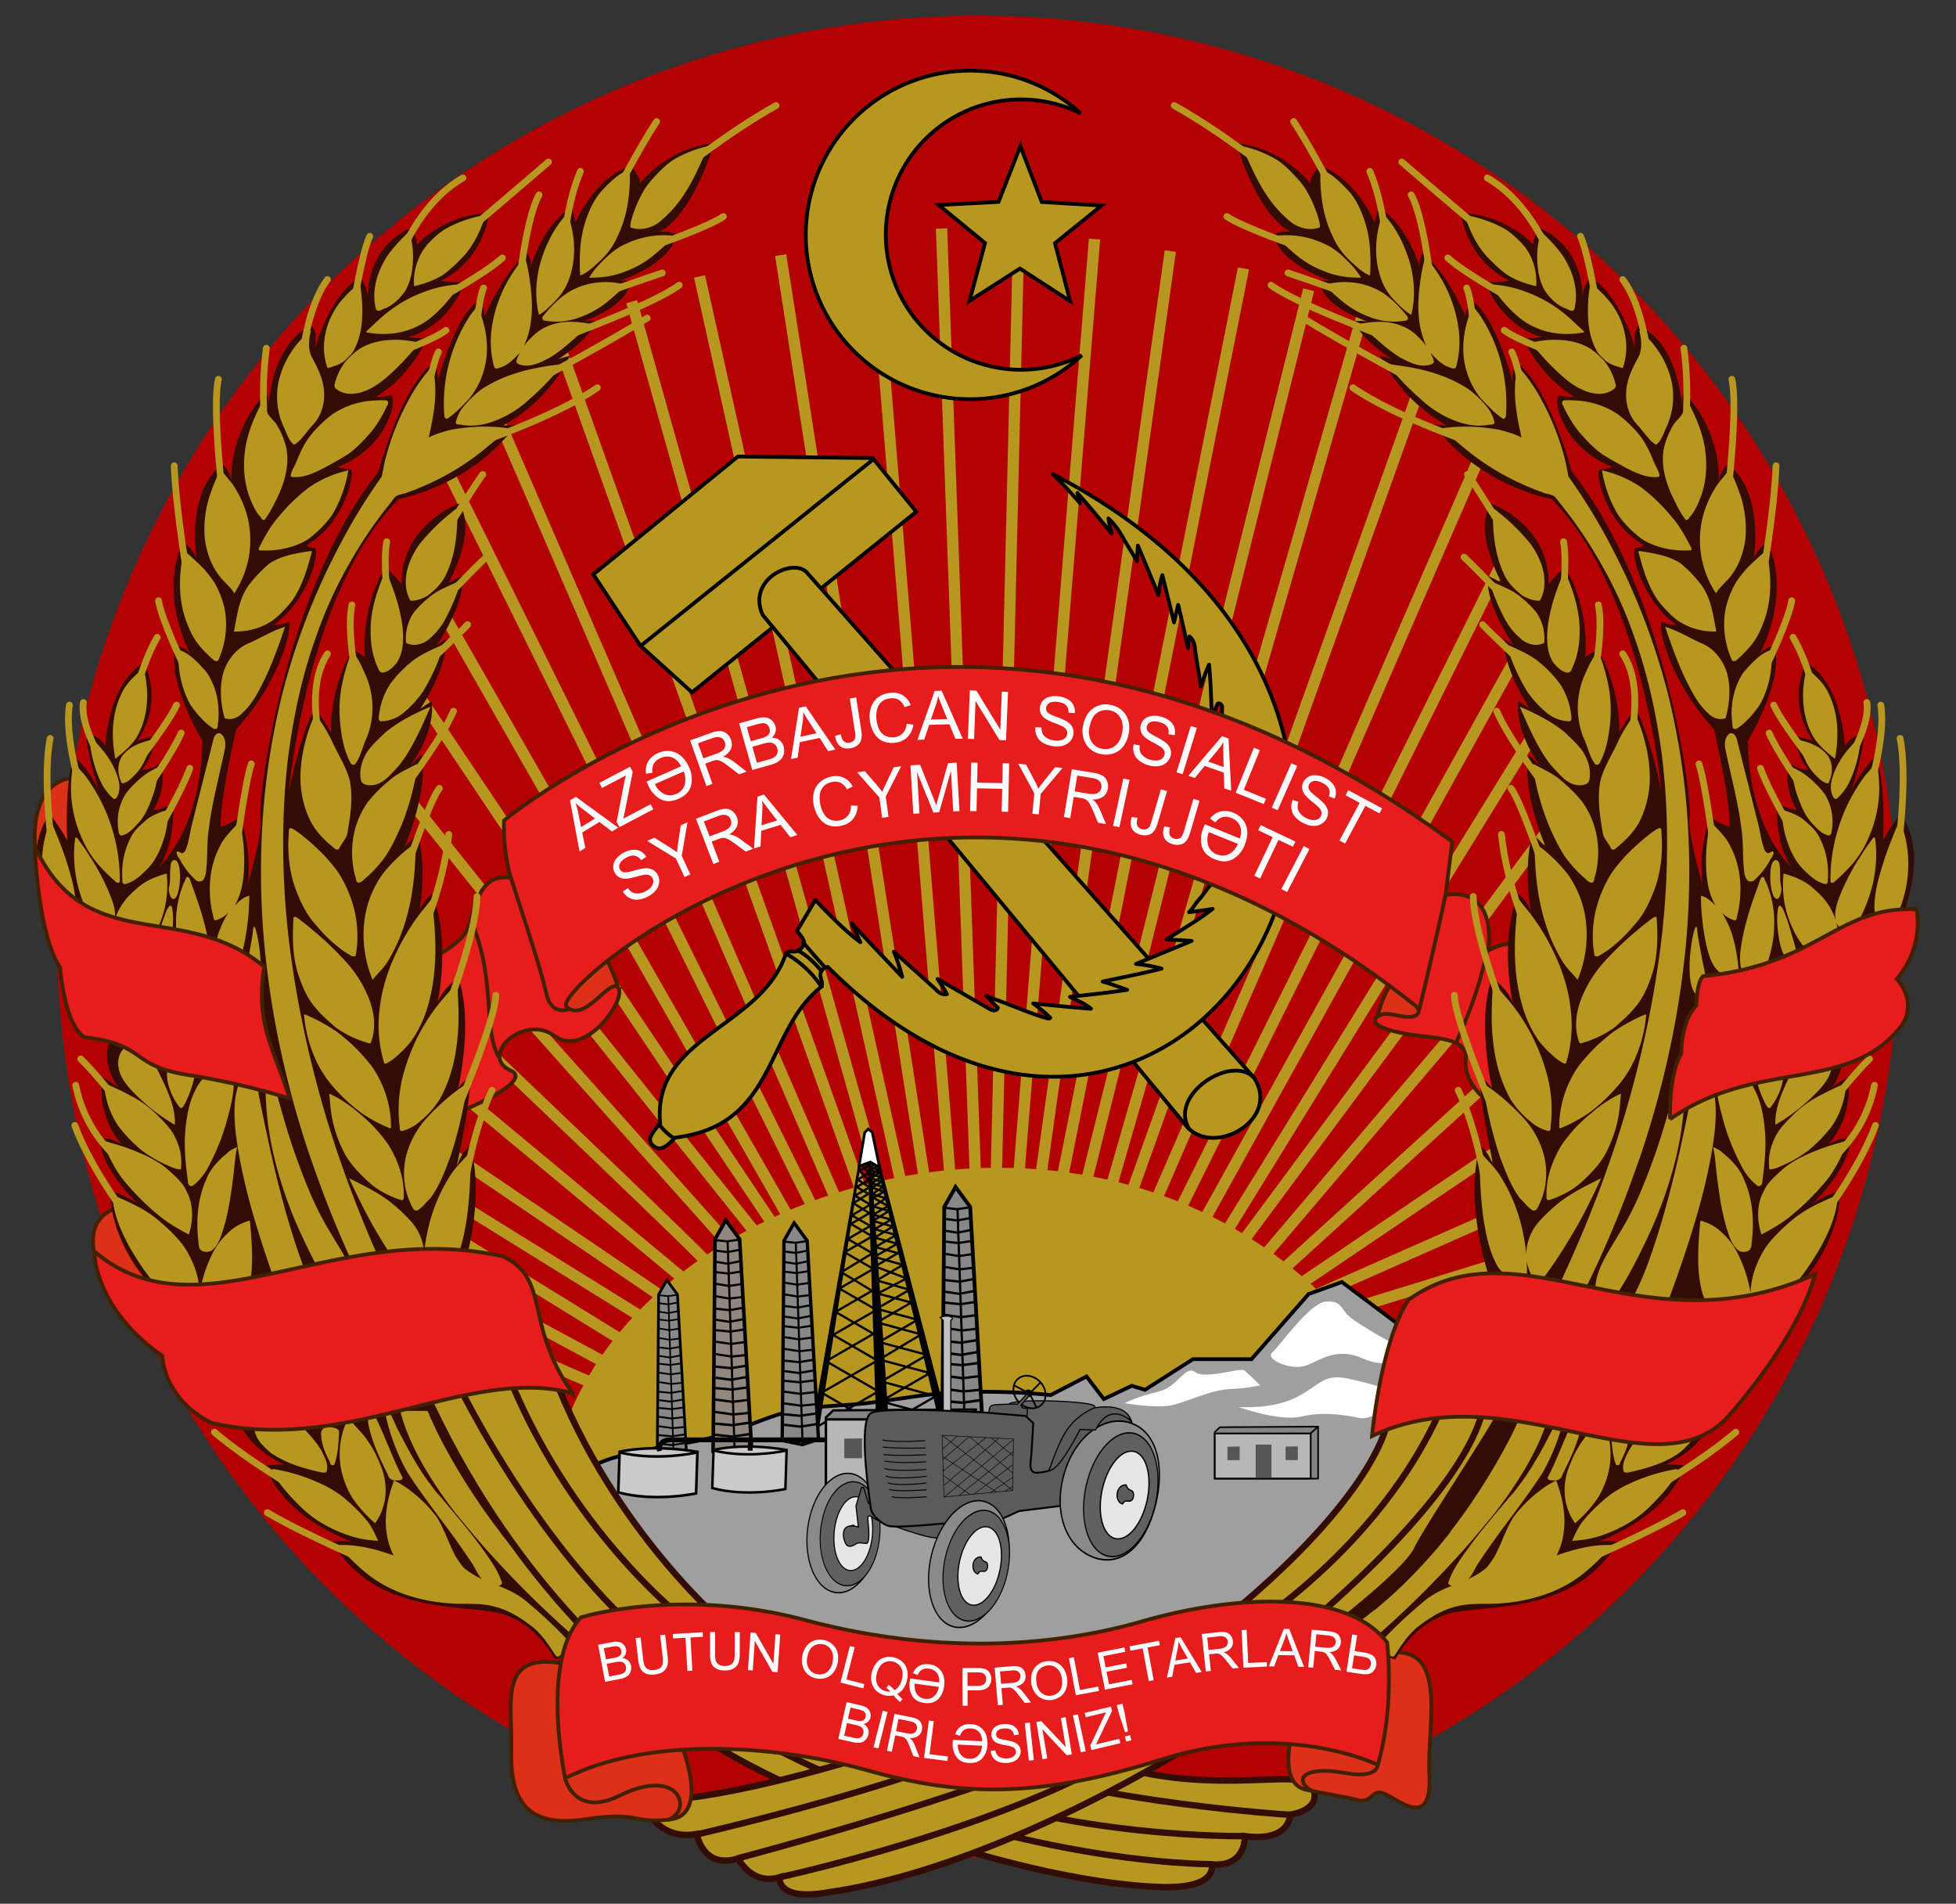 <?xml version="1.0" encoding="UTF-8" standalone="no"?>
<svg xmlns="http://www.w3.org/2000/svg" xmlns:xlink="http://www.w3.org/1999/xlink" width="520" height="506">
  <rect width="100%" height="100%" fill="#333333" stroke="none"/>
  <circle cx="260" cy="248.94" r="244.78" fill="#b30000"/>
  <path fill="#b7971f" d="M149.25 381.9c21.5-68.5 143.94-104.64 209.3-30.42C359.11 379.76 193 407.2 170 406.2s-20.75-24.3-20.75-24.3z"/>
  <path fill="none" stroke="#b7971f" stroke-width="3" d="M164 370.45l-30-13m32.5 7.75l-36.25-19.5m40.75 14l-59.25-36.5m63.5 29.75l-82.25-51m86 44.75l-71.5-48.5m77.25 44.25l-69.5-57.75m75 53.25c0-1-65-62.75-65-62.75m70.75 58l-60-67.25m67.25 64.75l-94.5-118.25M207 327.7l-99-147.75m102.36 144.9L117.38 162.2m100.06 161.57l-101.47-204.7m107.83 203.3l-94.4-218.15m101.12 216.73L146.37 85.13m21.57-4.95l72.12 256.68m2.83-7.42L185.97 73.47m60.81 246.42L207.54 67.81m45.25 247.5L231.93 59.67m27.58 258.44l-9.2-257.38m14.5 253.85l6.37-267.29m-.71 270.12c0-1.77 20.5-253.85 20.5-253.85m-14.5 250.67l34.66-247.5m-29.35 249.62l48.8-245.02m-43.14 248.2L347.9 77m-53.04 240.42l67.53-234.4M299.81 319.9l79.2-221.32m15.2 20.86l-90.5 207.9m8.48-2.84l89.8-180.3m-82.73 181.7l84.85-153.09m-79.55 157l83.8-135.77M329.5 331.2l80.97-109.25m-74.25 111.72l78.49-92.28m-74.96 97.23l74.6-67.88m-70 71.42l61.17-41.37m-59.04 44.91l60.81-26.87m-51.26 30.05l52.68-16.26"/>
  <path fill="#9f9f9f" stroke="#000" d="M280.37 457.78s105-53.74 112.07-84.5c7.08-30.76-17.32-18.74-17.32-18.74l-18.38-13.79-8.84 3.18-15.2 17.33h-15.56l-12.73 8.13-3.54-1.06-7.42 3.53-4.6-6-9.54 4.94s-18.72-2.2-36.07.36c-17.86 2.64-13.08 1.77-26.16 2.83s-18.74 6.71-32.88 9.2c-14.14 2.46-24.04 3.88-29.7 8.47-5.65 4.6 13.8 82.73 125.87 66.12z"/>
  <path fill="#dc3118" stroke="#422000" d="M25.8 335.63s-4.76-11.67 5.67-14.68c10.43-3 24.92 39.07-5.66 14.68zM9.73 228.5s-3.8-20.15 9.73-21.79c15.1-1.83.88 31.6-9.73 21.8zm154.68 34.47s-1.41-6.36-5.83-11.84c-4.42-5.48-13.79 16.08-8.13 18.73 5.65 2.66 13.96-6.89 13.96-6.89zm201.74 7.82s.84-6.1 5.44-11.93c4.92-6.24 11.76 7.91 9.64 11.8-2.12 3.9-15.08.13-15.08.13z"/>
  <path fill="#b7971f" stroke="#000" d="M183.96 184.02l59.63-48-11.6-14.28-35.82-.4-38.44 31.33 12.5 18.94z"/>
  <path fill="none" stroke="#000" d="M170.4 171.61l61.74-49.5"/>
  <path fill="#b7971f" stroke="#000" d="M333.4 286.48l-118.62-134c-3.25-4.56-16.43 1.21-12.02 10.96L315.75 299.7c7.45 7.76 24.72-2.34 17.65-13.22z"/>
  <path fill="none" stroke="#000" d="M316.25 300.27c-5.92-9.2 11.23-20.24 17.15-13.79"/>
  <path fill="#b7971f" stroke="#000" d="M261.11 18.9a43.66 43.66 0 1 0 26.48 75.53 35.74 35.74 0 0 1-18.86 3.74 35.92 35.92 0 1 1 18.56-68.04 43.49 43.49 0 0 0-26.18-11.24z"/>
  <path fill="#b7971f" stroke="#000" stroke-linecap="round" d="M284.5 80.04l-13.35-8.66-13.4 8.58 4.11-15.37-12.3-10.1 15.9-.83 5.8-14.82 5.7 14.85 15.88.94-12.37 10.02z"/>
  <path fill="#b7971f" stroke="#000" stroke-linejoin="round" d="M280.31 126.42a140 140 0 0 1 6.81 7.31c-.24-.9-.46-1.79-.68-2.69 3.12 3.51 6.1 7.14 9.1 10.75a45.35 45.35 0 0 1-.88-4c1.7 1.57 3 3.46 4.09 5.5 1.16 1.97 2.41 3.9 3.53 5.91 0-1.4.14-2.8.22-4.19 1.85 4.36 3.64 8.73 5.47 13.1.2-1.78.49-3.55 1.03-5.25 1.06 4.2 2.08 8.4 3.13 12.6.33-1.58.7-3.14 1.09-4.7.92 3.81 1.76 7.64 2.6 11.47.08-1.02.14-2.06.37-3.06 1.09.8 1.46 2.2 1.51 3.51.48 3.26 1.06 6.51 1.55 9.77.67-1.96 1.3-3.94 2.19-5.8.44 4.85.58 9.73.72 14.61.52-1.4.87-2.95 1.59-4.25.91-.3 1.33.82 1.13 1.56l-.25 12.38a101.2 101.2 0 0 1 2.96-3.47c-.98 4.26-1.73 8.56-2.59 12.84l3-2.25c-1.15 3.5-2.34 6.96-3.5 10.44 1.34-.77 2.76-1.43 4.13-2.19-1.8 3.35-3.67 6.67-5.5 10l4.25-2.12c-1.97 3.33-4.37 6.38-6.7 9.47 1.16-.52 2.26-1.12 3.38-1.69-.63 1.64-1.95 2.82-3.03 4.16-.69.98-1.53 2.14-2.38 3.08-.89.98-1.57 2.25-2.52 3.23 2.08-.29 4.17-.5 6.25-.88-3.86 3.05-8.16 5.44-12.25 8.13 2.22.12 4.45.23 6.68.38L302 256.2a40 40 0 0 1 6.81 1.25c-5.19 1.33-10.45 2.32-15.69 3.44 2.22.62 4.37 1.42 6.54 2.2-5.06.77-10.14 1.3-15.22 1.86 1.91.96 3.97 1.75 5.6 3.16-5.14-.34-10.26-.93-15.38-1.4a39.06 39.06 0 0 1 4.56 3.8c-.45.51-1.16-.06-1.72-.1-4.47-1.4-8.77-3.3-13.18-4.88l-2.1-.83c1.06 1 1.94 2.2 3.06 3.13-.18.86-1.23.88-1.9.5-4.72-2.67-9.42-5.42-14.13-8.13.86 1.32 1.76 2.62 2.47 4.03-1.15.27-2.22-.4-2.93-1.23-3.69-3.39-7.45-6.7-11.16-10.05.88 2.18 1.68 4.4 2.21 6.7-4.44-4.75-9-9.4-13.37-14.2l2.25 4.97c-3.47-2.53-6.49-5.6-9.51-8.63l-2.46-2.59-4.87 8.25c.76.96 1.72 1.9 1.93 3.16-.35 1.2-1.39 2.37-2.73 2.3-.72 0-1.6-.03-2.11.41-6.47 19.94-35.63 22.01-33.47 45.16-1.03 1.56-3.52 3.8-2.37 5.46 2.25 2.84 4.43.38 6.37-1.58 27.12-3.18 23.82-28.48 38.9-40.1.53-1.16-.48-2.3-.25-3.52.12-.83 1-1.77 1.94-1.73 93.69 93.87 191.4-62.8 59.82-130.97z"/>
  <path fill="none" stroke="#000" d="M179.54 302.77s-2.83-1.6-4.55-4.33m43.6-35.78s-3.01-5.57-9.95-9.37m9.94 5.08s-2.89-3.98-6.82-5.92m7.86 5.01s-3.77-4.18-6.33-7.23"/>
  <path d="M233.03 381.7l-2.5-78h.75l5.25 78zm-15.52-.64l-1.94-.18 13.61-77.07h.53zm32.53-1.77l-18.39-75.48h.89l19.8 75.66z"/>
  <path fill="none" stroke="#000" stroke-width=".6" d="M250.4 376.81l-16.22-4.34 13.03-7.52-13.45-3.6 11.13-6.68-11.75-3.2 9.14-5.27-8.94-2.4 7.68-4.02-8.4-3.18 6.1-3.53-6.04-1.62 5.57-3.2-5.74-1.55 4.41-2.54-4.8-1.3 3.97-2.28-3.9-2.25 2.78-1.58-3.06-1.07 2.38-1.58-2.72-.93 2.16-1.5-2.25-.62 1.94-1.32m-16.61 69.74l16.7-9.65-13.9-8.03 12.6-7.28-10.09-5.83 9.72-5.6-8.19-4.95 8.3-5.02-6.57-3.8 6-3.46-4.92-2.83 4.93-2.85-4.1-2.36 3.89-2.25-3.15-2 2.91-1.86-2.22-2.44 1.74-1.13-1.47-1.48 1.52-.88m.2 1.04l-1.74 1 1.97 1.98-2.43 1.4 2.45 2.46-3.21 1.85 3.12 1.8-4.01 2.5 4.27 2.65-4.93 2.85 5.7 3.3-7.36 4.24 7.65 4.42-9.03 5.22 9.83 5.68-11.51 6.65 11.77 6.8-14.82 8.55 15.96 9.22 14.4-8.3-14.5-3.9 12.21-7.05-12.8-3.43 10.25-5.92-10.91-2.92 8.77-5.06-8.74-2.48 6.97-4.15-7.59-2.1 6.1-3.52-6.03-1.6 4.88-2.95-5.34-1.5 4.28-2.64-4.17-1.2 3.35-2.15-3.62-1.15 2.9-1.9-3.06-.94 2.46-1.63-2.4-.78 1.81-1.2-2.1-.64 1.58-1.58-1.62-.43 1.5-.87-1.68-.97"/>
  <path fill="#fff" stroke="#000" stroke-width=".7" d="M228.38 309.95l3.01-1.1 2.43 1.45-1.94-9.37-1.06-.84-.93.93z"/>
  <g stroke="#000">
    <path fill="#888" d="M250.5 380.17l6 1.24 4.78-1.6-3.36-59.03-3.89-5.3-3 5.3z"/>
    <path fill="none" stroke-width=".6" d="M251.09 321.02l3.29.37 3.38-.48m-1.2 60.3l-2-59.76m-3.62 2.5l3.62.44 3.57-.69m-7.13 3.38l3.56.56 3.63-.75m-7.38 3.06l3.94.44 3.56-.56m-7.72 3.32l4.33.7 3.62-.52m-7.69 3.36l4.24.7 3.72-.44"/>
    <path fill="none" stroke-width=".62" d="M251.16 340.21l3.91.44 3.85-.69m-7.7 3.37l3.85.56 3.92-.75m-7.97 3.06l4.26.44 3.85-.56m-8.35 3.32l4.68.7 3.91-.53m-8.3 3.36l4.58.7 4.01-.44"/>
    <path fill="none" stroke-width=".66" d="M251.12 356.44l4.34.44 4.27-.69m-8.53 3.37l4.26.56 4.35-.75m-8.84 3.05l4.72.43 4.27-.56m-9.26 3.32l5.19.7 4.34-.53m-9.21 3.35l5.08.7 4.45-.44"/>
    <path fill="none" stroke-width=".7" d="M250.85 372.38l4.98.44 4.9-.68m-9.8 3.35l4.9.55 4.99-.74"/>
  </g>
  <g stroke="#000">
    <path fill="#888" stroke-width=".89" d="M207.95 382.87l5.37 1.1 4.27-1.42-3-52.78-3.48-4.74-2.69 4.74z"/>
    <path fill="none" stroke-width=".54" d="M208.47 330l2.94.32 3.03-.43m-1.07 53.9l-1.8-53.4m-3.23 2.22l3.24.4 3.18-.63m-6.37 3.02l3.19.5 3.24-.67m-6.6 2.74l3.53.4 3.18-.5m-6.9 2.96l3.87.63 3.24-.47m-6.88 3l3.8.63 3.31-.4"/>
    <path fill="none" stroke-width=".55" d="M208.53 347.14l3.5.4 3.45-.62m-6.89 3.01l3.45.5 3.5-.67m-7.13 2.74l3.8.4 3.45-.5m-7.47 2.95l4.19.63 3.5-.47m-7.43 3l4.1.63 3.59-.4"/>
    <path fill="none" stroke-width=".59" d="M208.5 361.65l3.89.4 3.81-.62m-7.63 3l3.82.5 3.88-.66m-7.9 2.72l4.22.4 3.81-.5m-8.27 2.95l4.64.63 3.88-.47m-8.24 3l4.55.62 3.97-.4"/>
    <path fill="none" stroke-width=".63" d="M208.26 375.9l4.45.4 4.38-.62m-8.76 3l4.38.5 4.46-.67"/>
  </g>
  <g stroke="#000">
    <path fill="#92877f" stroke-width=".95" d="M189.58 385.77l5.71 1.17 4.53-1.5-3.19-56.08-3.69-5.03-2.85 5.03z"/>
    <path fill="none" stroke-width=".57" d="M190.14 329.6l3.12.34 3.22-.45m-1.14 57.25l-1.9-56.74m-3.44 2.38l3.44.41 3.39-.65m-6.77 3.2l3.38.54 3.45-.7m-7 2.9l3.73.41 3.38-.53m-7.33 3.16l4.11.67 3.44-.5m-7.3 3.18l4.03.67 3.52-.42"/>
    <path fill="none" stroke-width=".59" d="M190.2 347.82l3.73.41 3.66-.65m-7.32 3.2l3.66.54 3.72-.7m-7.57 2.9l4.04.4 3.66-.53m-7.93 3.15l4.44.67 3.72-.5m-7.89 3.18l4.35.67 3.81-.4"/>
    <path fill="none" stroke-width=".63" d="M190.17 363.23l4.13.42 4.05-.65m-8.1 3.2l4.05.52 4.13-.7m-8.4 2.9l4.48.4 4.06-.53m-8.8 3.15l4.93.66 4.13-.5m-8.75 3.18l4.82.67 4.23-.42"/>
    <path fill="none" stroke-width=".66" d="M189.91 378.37l4.74.42 4.65-.65m-9.3 3.18l4.65.53 4.73-.7"/>
  </g>
  <g stroke="#000">
    <path fill="#888" stroke-width=".72" d="M174.72 387.07l4.35.9 3.46-1.15-2.43-42.76-2.82-3.84-2.18 3.84z"/>
    <path fill="none" stroke-width=".43" d="M175.15 344.24l2.38.26 2.45-.34m-.87 43.66l-1.45-43.27m-2.62 1.8l2.62.33 2.58-.5m-5.16 2.44l2.58.4 2.63-.53m-5.34 2.21l2.85.32 2.58-.4m-5.6 2.4l3.14.51 2.63-.38m-5.57 2.43l3.07.51 2.69-.32"/>
    <path fill="none" stroke-width=".45" d="M175.2 358.14l2.83.31 2.8-.5m-5.58 2.44l2.78.41 2.84-.54m-5.77 2.21l3.08.32 2.79-.4m-6.05 2.4l3.4.5 2.83-.38m-6.02 2.43l3.32.51 2.9-.32"/>
    <path fill="none" stroke-width=".48" d="M175.17 369.9l3.15.31 3.09-.5m-6.18 2.43l3.09.4 3.14-.53m-6.4 2.2l3.42.32 3.1-.4m-6.71 2.4l3.76.5 3.14-.38m-6.67 2.43l3.68.5 3.22-.3"/>
    <path fill="none" stroke-width=".51" d="M174.97 381.43l3.61.32 3.55-.5m-7.1 2.43l3.55.4 3.61-.53"/>
  </g>
  <path fill="#e71d1d" stroke="#422000" d="M376.18 267.21c-123.74-98.29-230.52-4.24-225.57.36 4.95 4.6 11.67-8.14 13.8-4.95 2.11 3.18-8.85 18.73-16.98 12.72-8.13-6-20.33 5.3-11.67 9.2 7.85 3.52-22.27 14.5-22.27 14.5l-11.67-39.96s20.5-4.6 22.98-13.43c2.48-8.84 4.25-13.09 10.96-12.38 0 0-2.12-7.07-1.76-15.2 0 0 114.2-95.46 252.08 5.66l-1.77 14.14s13.44-3.18 11.32 14.85c0 0 10.96-7.07 14.14 6 3.18 13.1-6.01 33.24-6.01 33.24l-9.9-.7s-4.86-4.25-4.16-9.9c.71-5.66-9-5.42-15.28-6.47-8.1-1.36-10.5-3.28-7.79-4.96 1.97-1.17 5.28.32 7.6.37 2.6.05 4.01-1.34 1.95-3.09z"/>
  <path fill="none" stroke="#422000" d="M377.2 268.63s2.7-10.43 7.11-30.76m2.56 39.7s6.25-12.75 8.5-25.12M151.5 268.1s-4.95 2.47-6.37-4.42c-1.41-6.9-9.37-30.05-9.37-30.76M132.58 281c-4.4-8.43-.5-20.12-7.42-36.6"/>
  <path fill="#fff" d="M372.25 358.2s-11-6-13.5-8.25-2-4.25-6.25-4-12.25 11.75-14.25 13.5 4.25 4.5 8 3.75 8.25-5.5 15.75-2.25 9.5 0 10.25-2.75zM299 372.95s8.5 1.5 12.75.5 10-4 15.25-4.25 8-1 8-1-3.25-3.25-4.25-4-10.25 2.5-13 .5-4.5 4-10 5.25-8.75 3-8.75 3zm30.25 1s8.75.75 15.25-2.5 7.25-6.5 14-5 10 2.5 13 4.25-7.25 6.75-9.75 6.25-9.25-2-15.5-.5-17-2.5-17-2.5z"/>
  <path fill="#848484" stroke="#000" stroke-width=".61" d="M221.51 374.86l37.94-.23v20.07h-39.9v-17.94z"/>
  <path fill="#b7b7b7" stroke="#000" stroke-width=".65" d="M219.57 377.26h37v17.4h-37z"/>
  <path fill="none" stroke="#000" stroke-width=".65" d="M256.5 377.28l2.77-2.53"/>
  <path fill="#565656" d="M235.35 394.35v-12.78h6.1v12.77zm-10.9-11.97v5.2h4.72v-5.28zm22.45-.04v5.2h4.71v-5.28z"/>
  <g stroke="#000">
    <g stroke-width=".7">
      <path fill="#cbcbcb" d="M185.05 396.93s-10.87 2.38-20.68-.27l.35-10.78s8.05-2.12 20.69 0z"/>
      <path fill="none" d="M185.23 386.06s-10.34 2.38-20.42 0"/>
    </g>
    <g stroke-width=".66">
      <path fill="#cbcbcb" d="M208.79 395.76s-10.21 2.24-19.43-.25l.34-10.13s7.55-2 19.42 0z"/>
      <path fill="none" d="M208.95 385.55s-9.7 2.24-19.17 0"/>
    </g>
    <path fill="none" stroke-width="1.3" d="M175.33 385.7s-.62-3 2.88-3h41.37m-20.06.05l-.12 2.81"/>
  </g>
  <path fill="#626262" stroke="#000" stroke-width=".3" d="M286.04 381.63s6.6-6.75 4.8-8.03c-1.8-1.28-22.3-1.95-22.67-.3-.38 1.65 2.33 19.36 4.8 19.66 2.48.3 10.81 1.05 13.07-11.33z"/>
  <g stroke="#000" transform="matrix(-.27 .06 .06 .27 281.08 217.85)">
    <ellipse cx="362.9" cy="627.47" fill="#8a8a8a" rx="31.82" ry="46.09" transform="matrix(-.951 .535 .486 1.147 389.84 -289.28)"/>
    <ellipse cx="362.9" cy="627.47" fill="#606060" rx="31.82" ry="46.09" transform="matrix(-.786 .468 .402 1.003 376.27 -172.48)"/>
    <ellipse cx="362.68" cy="627.54" fill="#e6e6e6" rx="17.68" ry="34.11" transform="matrix(-.994 .318 .318 .994 501.2 -111.84)"/>
    <path fill="#f42d2d" d="M342.32 634.33c6.95-2.15 4.4-16.31-4.1-15 0 0-.27 3.6-3.43 4.75-3.16 1.13-1.64 9.47 2.78 8.33 4.42-1.14 4.75 1.92 4.75 1.92z"/>
  </g>
  <path fill="none" stroke="#000" stroke-width=".45" d="M270.85 372.66c1.76 1.87 4.46 2.2 6.03.72 1.57-1.48 1.42-4.2-.34-6.07s-4.46-2.2-6.03-.72c-1.58 1.48-1.42 4.2.34 6.07zm4.73 1.5l-1.49-3.06m-4.54-2.9l3.1 1.62m4.01-2.4l-2.53 2.55"/>
  <path d="M272.84 370.94c.4.44 1.04.51 1.4.17.38-.35.34-.98-.07-1.42-.41-.44-1.05-.52-1.41-.17-.37.34-.34.98.08 1.42z"/>
  <path fill="#c1c1c1" stroke="#000" stroke-width=".3" d="M250.75 375.77v-24.85l-.82-.75s.97-.45 1.95-.37c.98.07 1.88.6.9 1.12v25.23z"/>
  <path fill="#5b5b5b" stroke="#000" stroke-width=".3" d="M257.93 411.07s-6.8-3.4-8.5-2.44c-1.7.95-15.39-4.36-16.35-4.67-.95-.32-2.65-2.45-2.33.31.32 2.76.42 5.95-.43 5.95-.84 0-2.01-.32-2.54 0-.53.32-1.49 1.06-2.45.64-.95-.43-2.97-6.7 2.87-5l-.64-5.62 1.5-4.88h.52l1.28 4.24 9.66 2.55s6.79 2.87 9.23 2.76c2.44-.1 10.62 3.82 10.62 3.82zm5.06-34.4s-.45-2.78.75-3.15c1.2-.38 6.76-.3 6.76-.3l2.47-2.7.68.37-2.25 2.63.45.67 1.35.23s-.15 2.03-.38 3.23c-.22 1.2-9.83-.98-9.83-.98z"/>
  <path fill="#5b5b5b" stroke="#000" stroke-width=".5" d="M286.45 399.7l-15.51 1.92-6 2.74v-.95s-26.12 3.18-28.88 2.12c-2.76-1.06-4.46-3.4-4.57-4.67-.1-1.27-3.71-23.66.21-25.36 3.93-1.7 31 0 31 0l9.98.85 2.02 1.91-.53 8.6c-.31 2.37-.69 4.84 1.8 4.57 4.46-.43 4.46-1.6 5-3.3.52-1.7 2.75-9.76 5.73-9.87 2.97-.1 6.68-2.22 6.68-2.22s7.33-3.88 7.75 4.08c.43 7.96-14.68 19.57-14.68 19.57z"/>
  <g stroke="#000" transform="matrix(-.331 .034 .034 .331 390.28 178.17)">
    <path fill="#8a8a8a" d="M395.92 628.44c0 25.46-13.17 42.1-34.3 42.1-21.12 0-36.97-17.62-36.97-43.07 0-25.46 17.12-46.1 38.25-46.1 21.12 0 33.02 21.62 33.02 47.07z" transform="matrix(-.951 .535 .486 1.147 389.84 -289.28)"/>
    <ellipse cx="362.9" cy="627.47" fill="#606060" rx="31.82" ry="46.09" transform="matrix(-.786 .468 .402 1.003 376.27 -172.48)"/>
    <ellipse cx="362.68" cy="627.54" fill="#e6e6e6" rx="17.68" ry="34.11" transform="matrix(-.994 .318 .318 .994 501.2 -111.84)"/>
    <path fill="#5b5b5b" d="M342.32 634.33c6.95-2.15 4.4-16.31-4.1-15 0 0-.27 3.6-3.43 4.75-3.16 1.13-1.64 9.47 2.78 8.33 4.42-1.14 4.75 1.92 4.75 1.92z"/>
  </g>
  <path fill="#5b5b5b" stroke="#000" stroke-width=".3" d="M278.9 390.71c2.92-7.64 4.3-12.84 11.62-16.37.64-.32 8.92-1.7 10.08 3.3 0 0-5.52-5.43-9.34 2.43l-4.15-.1s-5.78 11.55-8.22 10.74z"/>
  <g stroke="#000" transform="matrix(-.296 .031 .031 .296 341.72 220)">
    <ellipse cx="362.9" cy="627.47" fill="#8a8a8a" rx="31.82" ry="46.09" transform="matrix(-.951 .535 .486 1.147 389.84 -289.28)"/>
    <ellipse cx="362.9" cy="627.47" fill="#606060" rx="31.82" ry="46.09" transform="matrix(-.786 .468 .402 1.003 376.27 -172.48)"/>
    <ellipse cx="362.68" cy="627.54" fill="#e6e6e6" rx="17.68" ry="34.11" transform="matrix(-.994 .318 .318 .994 501.2 -111.84)"/>
    <path fill="#5b5b5b" d="M342.32 634.33c6.95-2.15 4.4-16.31-4.1-15 0 0-.27 3.6-3.43 4.75-3.16 1.13-1.64 9.47 2.78 8.33 4.42-1.14 4.75 1.92 4.75 1.92z"/>
  </g>
  <path fill="none" stroke="#000" stroke-width=".25" d="M245.95 382.9s-7.28.6-11.34-.15m11.49 2.1s-7.13.23-11.41-.22m11.49 2.02s-7 .42-11.29-.03m11.36 1.91s-7.96.58-11.11-.25m11.19 9.54s-7.6.65-9.24-.03m9.24-1.83s-7.77.64-9.95-.1m9.95-1.7s-7.74.98-10.36-.07m10.43-1.73s-8.09 1.07-10.94-.06m10.79-1.74s-7.8.67-11.11-.23"/>
  <path fill="none" stroke="#000" stroke-width=".14" d="M269.42 382.48l-.2 13.68-18.27 1.72-.5-16.4zm0 .15l-18.37 15.24m18.17-1.76l-18.68-14.6m14.33 15.04l-14.22-9.4m7.13 10l-6.93-4.95m18.48-.6l-11.53-9.72m11.6 5.1l-5.77-4.7M251 394.78l14.51-12.48m-14.74 8.64l11.44-8.88m-11.5 5.8l6.84-5.92m-6.94 3.17l3.94-3.42m14.83 4.18L255 397.45m3.95-.33l10.44-7.9m.01 3.34l-6.05 4.12m3.8-.32l2.1-1.29"/>
  <path fill="#848484" stroke="#000" stroke-width=".42" d="M324.29 379.34l26.13-.16v13.83h-27.48v-12.37z"/>
  <path fill="#b7b7b7" stroke="#000" stroke-width=".45" d="M322.95 381h25.5v11.98h-25.5z"/>
  <path fill="none" stroke="#000" stroke-width=".45" d="M348.4 381l1.9-1.74"/>
  <path fill="#565656" d="M333.82 392.76v-8.8h4.2v8.8zm-7.5-8.24v3.58h3.24v-3.64zm15.46-.03v3.58h3.25v-3.64z"/>
  <g id="a">
    <path fill="#340c06" d="M179.78 53.65c-1.5 8-15 12.25-15 12.25h2.75c-.25 7-13 11-13 11 1-.5 3.75-.25 3.75-.25-1.5 5.25-11.25 11-11.25 11 .75-1 4.5-1.75 4.5-1.75a43.68 43.68 0 0 1-17.75 18.5l3.5-.25c-12.25 16.5-31.25 19.75-31.25 19.75-24.5 24.5-29.28 77.98-29.28 77.98 3.6-17.37 7.04-22.37 7.04-22.37.75 1 4.24 6.39 4.24 6.39-.25-12.75 5.75-22 5.75-22l3.25 2c-1-14.25 5.25-23.5 5.25-23.5 2 .75 4.5 4.25 4.5 4.25-.25-16 15.25-21.5 15.25-21.5 5 7.25-2.75 21-2.75 21l3.5-1.75c1.25 7-6.75 18.5-6.75 18.5l2.5-1.75c.5 7.75-6.75 18.5-6.75 18.5l3-2c1 8.5-5.75 17.25-5.75 17.25l3-3c2 9.75-4.5 24.5-4.5 24.5l3.5-3.5c2.75 9.5.25 21.75.25 21.75.25-3 3.5-5.75 3.5-5.75 5.25 12 1.5 29.25 1.5 29.25.75-3.5 5.5-7 5.5-7 4.25 11.25 0 29.5 0 29.5 1.25-2 3.25-3 3.25-3 0 7.5-3.75 24.25-3.75 24.25 1.5-5 3.75-6 3.75-6 5 18-4.55 40.91-4.55 40.91l-44.2 5.09s42.2 18.63 42.44 21.38c.25 2.75 20.82 33.23 23.82 39.48s25.06 22.91 25.06 22.91l-20.07 6.73s-5.25-11-16.75-12.75-31.75-.5-42.5-18.5c0 0 4.5-1 7.75.75 0 0-20-5.75-25.5-21 0 0 3.25-.5 5.25-.25 0 0-12-5-12.75-14.5L38.58 331.2s-9.37-10.6-9.19-23.33c0 0 4.07 1.06 7.43 3.53 0 0-9.73-8.84-10.43-17.68 0 0 3.7 0 6.18 1.95 0 0-7.07-7.07-5.3-18.03 0 0 2.83 1.59 4.24 2.82 0 0-5.3-7.07-1.94-13.25L15.78 241.9s-12-21.75-2.5-34.25c0 0 3.34 4.56 4.59 7.06 0 0-.84-15.81 1.91-22.31 0 0 3.5 2.75 6.5 9 0 0-3.5-10.75-3.25-15.25 0 0 3.5.75 5 3.5 0 0 .5-16.5 10.25-22.25 0 0 5.5 10-1.75 20.75l4.5-1.25s.5 4-3.25 9c0 0 2.5 0 4-1.25s2.75 5.75-1 12c0 0 4.5-.75 5.25-2.25 0 0 .75 11-3.75 17.25 0 0 11.25-9.75 11.5-33.5 0 0-9.75-16-7-25.25 0 0 2.75.5 4 2.5 0 0-8.75-15.5-2.25-29.75 0 0 2.25.5 3.75 4.25 0 0-3-17.5 6.75-25.25 0 0 2 1.25 2.5 4.75 0 0-1-13 9.25-23.75 0 0 1 2 .5 5.5 0 0 0-18 11.5-23.25 0 0 2 1.25.75 6.75 0 0 3.75-14.75 12.25-19.75 0 0 2 3 2 5.5 0 0-.75-13.25 11.5-18.5 0 0 1.75 2.75 1.5 4.5 0 0 7-8 19.25-8.5 0 0-1 12-12.75 18 0 0 3.75.75 5.5.25s-3.25 11.75-14.25 14.75c0 0 3.25.5 4.5.25s-4.5 10.75-13 15.5c0 0 1 .5 3.5-.25s.5 13.5-13.75 19c0 0 2.5.75 3.5.75s-.75 13.5-11.75 20c0 0 .25.75 2 .75s-1 13.5-10.75 20.5c0 0 2.25 0 3.75-.75s-.75 14.25-13.75 28.5c0 0-4.47 19.22-4.12 25.93 0 0 3.12-.93 5.12-2.68 0 0 3.41 8.4 2.03 18.23 0 0 4.22-14.23 3.47-18.23-.75-4 5.9-59.63 31.35-91.8 0 0 5.9-22.2 14.4-28.7 0 0 1.75 1.25 1.25 5 0 0 4.5-17.5 11-21.75 0 0 2 3.25 1.5 4.5 0 0 4.5-11.5 11.5-17 0 0 1 1.5.75 3.75 0 0 3.25-11.5 11-16l1 4s5-12 14.75-15c0 0 2.75 3.25 2.25 4.5s6.5-9.25 19.75-10.5c0 0-5.25 18.75-14.5 23.5 0 0 3-.25 4.5.75z" transform="translate(0 8.7)"/>
    <path fill="#b7971f" d="M188.13 30.16a31.7 31.7 0 0 0-9.12 3.62c-2.3 1.52-4.2 3.6-6.04 5.63-.62.79-1.38 1.7-1.9 2.68a33.3 33.3 0 0 0-3.34 8.1c-.05.5-.25 1.12-.1 1.56 2.58.96 5.57.2 7.7-1.46a32.73 32.73 0 0 0 5.51-5.82c2.99-4.1 5-8.78 7.07-13.38.03-.22.6-.95.22-.93zm-20.88 6.18a14.06 14.06 0 0 0-4.08 2.55 37.57 37.57 0 0 0-3.8 3.83c-.6.76-1.25 1.77-1.77 2.7a30.67 30.67 0 0 0-3.34 12 50.6 50.6 0 0 0-.01 7.11c1.73-.67 3.11-1.9 4.46-3.14 2.16-1.95 4.12-4.17 5.27-6.88 2.82-5.55 3.67-11.9 3.43-18.07-.08-.02-.07-.2-.16-.1zm-16.72 12.03c-3.33 3.59-5.5 8.13-6.89 12.8-1.2 4.48-1.5 9.27-.36 13.8 1.71-.93 3.04-2.39 4.4-3.75a15.36 15.36 0 0 0 3.66-5.88c1.72-4.86 1.63-10.26.22-15.18-.23-.6-.33-1.36-.75-1.82-.09.02-.21-.04-.28.03zm-21.53.1a32.48 32.48 0 0 0-10.24 3.49c-1.8 1-3.32 2.44-4.76 3.91a14.04 14.04 0 0 0-3.02 4.97 15.93 15.93 0 0 0-.92 6.53c2.62-.6 5.2-1.48 7.5-2.88 2-1.36 3.76-3.09 5.44-4.83 2.91-3.04 4.67-6.97 6.03-10.91 0-.11.3-.44-.03-.28zm-20.31 4.4c-2.15 2.16-4.34 4.33-6 6.88-2.25 3.66-3.68 8.05-3.02 12.38.13.58.1 1.42.64 1.75.82.17 1.47-.54 2.25-.69 2-.87 3.6-2.46 4.9-4.17 1.65-2.45 2.19-5.49 2.32-8.4.14-2.56-.24-5.14-.87-7.62-.12-.02-.08-.42-.22-.12zm66.75.97a23.6 23.6 0 0 0-9.06 2.28c-2.76 1.16-4.94 3.27-7 5.4a20.1 20.1 0 0 0-2.75 3.57c3.33.06 6.69-.4 9.77-1.7a25.52 25.52 0 0 0 6.68-3.68 58.85 58.85 0 0 0 5.26-4.71c.61-.1.37-1.43-.3-1.12-.84-.09-1.75-.06-2.6-.04zm-36.16 5.94c-.72 1.08-1.73 2.08-2.43 3.25a35.64 35.64 0 0 0-6.3 16.98c-.23 3 .04 6.03.86 8.93.48.64 1.4.08 2.02-.12 1.92-.7 3.32-2.28 4.73-3.7-.3.77-.86 1.5-.88 2.35.17.64 1.01.76 1.6.9 2.57.47 5.02-.84 7.23-1.98 2.57-1.52 4.79-3.5 7.03-5.46 1.3-1.18 2.6-2.37 3.92-3.52-3.61-.7-7.48-.97-10.97.4a12.1 12.1 0 0 0-4.58 2.98c-.87.8-1.66 1.66-2.32 2.65 2.52-5.17 2.54-11.13 1.78-16.72a51.14 51.14 0 0 0-1.25-6.63c-.1-.13-.23-.44-.44-.3zm20.63 6.53a18.7 18.7 0 0 0-9.1 2.85c-2.47 1.62-4.5 3.84-6.37 6.08-.48.46-.25 1.34.47 1.28 2.97.54 6.05.25 8.88-.76a25.6 25.6 0 0 0 8.77-5.17c1.37-1.16 2.67-2.41 4-3.62-2.2-.46-4.4-.82-6.65-.66zm-64.53.19c-1.23 1.28-2.7 2.5-3.9 3.89a19.92 19.92 0 0 0-5.14 10.52c-.43 2.74-.21 5.6.72 8.22 1.85-.5 3.83-1.03 5.14-2.51.8-.76 1.6-1.51 2.03-2.54 2.18-4.2 2.3-9.11 1.94-13.73-.13-1.28-.24-2.63-.6-3.82-.05-.06-.14-.1-.2-.03zm26.15.44c-3.15.21-6.25.94-9.19 2.1a35.5 35.5 0 0 0-10.4 6.16c-1.56 1.31-3.06 2.8-4.53 4.17-.16.5.7.3 1 .44 4.11.59 8.43.19 12.2-1.63 3.05-1.31 5.46-3.65 7.68-6.05 1.32-1.54 2.76-3.12 3.33-5.1-.03-.03.07-.24-.09-.1zm5.28 5.81c-.6.9-1.43 1.72-2.03 2.72a42.82 42.82 0 0 0-6.66 26.31c0 .57.56 1.1 1.06.63 2.01-1.38 3.7-3.24 5.41-4.96a21.22 21.22 0 0 0 4.85-12.69c.17-4.12-.81-8.21-2.44-11.98-.06-.23-.05-.22-.19-.03zm-44.37 6.44c-.96.62-1.75 1.64-2.56 2.5a24.43 24.43 0 0 0-5.78 10.9 19.4 19.4 0 0 0 1.52 12.6c.68 1.54 1.19 3.27 2.57 4.34 1.5-.88 2.53-2.38 3.62-3.69.63-.93 1.67-1.8 2.33-2.79 2.08-3 2.52-6.96 1.55-10.44-.62-2.4-1.83-4.57-2.96-6.73-.89-2.1-.6-4.47-.1-6.63-.09-.04-.13-.29-.2-.06zm22.25 2.44c-3.13.02-6.34.7-9.02 2.34a21.4 21.4 0 0 0-3.73 3.31 15.75 15.75 0 0 0-2.98 6.13c-.14.56.06 1.09.56 1.37a6.2 6.2 0 0 0 3.93 1.19c2.87-.06 5.52-1.49 7.8-3.12 2-1.58 3.9-3.34 5.67-5.2 1.62-1.74 3.2-3.5 4.74-5.3-2.3-.41-4.63-.8-6.97-.73zm44.72 6.43c-4.17.56-8.36 1.14-12.37 2.48a35.92 35.92 0 0 0-8.96 4.18 28 28 0 0 0-5.33 5.25 10.24 10.24 0 0 0-1.6 3.66c.1.7 1.07.41 1.6.58 2.64.5 5.37.1 7.9-.72a28.06 28.06 0 0 0 10.22-6.2 63.76 63.76 0 0 0 8.69-9.15c.18-.18-.07-.08-.15-.08zm-35.03 1.19a43.02 43.02 0 0 0-5.43 7.8 67.85 67.85 0 0 0-6.33 15.67c-.5 1.72-.75 3.53-1.15 5.27-4.27 6-8.12 12.3-11.5 18.86a178.9 178.9 0 0 0-14.9 38.81 194.18 194.18 0 0 0-4.65 26.48 209.85 209.85 0 0 0 .46 45.86 238.52 238.52 0 0 0 4.28 24.9 257.94 257.94 0 0 0 7.16 25.51c2.08 5.93 4.2 11.84 6.63 17.63a273.1 273.1 0 0 0 8.36 18.46c2.25.22 4.46.76 6.7 1.03.32.09 1.1.28 1.18-.03-.23-1-.92-1.8-1.27-2.78a328.04 328.04 0 0 1-14.85-36.99 293.19 293.19 0 0 1-9.04-34.37c-1.1-5.45-2-10.94-2.75-16.44a219.1 219.1 0 0 1-1.99-31.84c.08-6.84.48-13.67 1.3-20.46.63-5 1.49-9.96 2.54-14.88 1.25-5.71 2.8-11.36 4.78-16.87a112.5 112.5 0 0 1 8.97-19.81 116.74 116.74 0 0 1 10.27-15.26c.66-.8 1.25-1.64 1.9-2.42.95-.77 2.27-.72 3.36-1.23a69.87 69.87 0 0 0 9.95-4.44 66.1 66.1 0 0 0 11.47-7.87c1.9-1.53 3.68-3.19 5.6-4.68a47.42 47.42 0 0 0-15.52.37c-2.04.5-4.07 1.1-5.94 2.06 1.17-5.13 2.2-10.43 1.57-15.72-.2-.88-.14-1.96-.76-2.65a.44.44 0 0 0-.4.03zm-44.16 7.88c-2.6 4.83-4.9 10.01-5.25 15.56-.32 3.86.16 7.84 1.64 11.43.7 1.64 1.4 3.33 2.67 4.6.1.35.6.94 1.03.78 1.61-2.09 2.71-4.5 3.85-6.86 1.67-3.8 2.78-8.06 1.97-12.2a21.17 21.17 0 0 0-2.82-6.66c-1-1.15-2.18-2.12-2.55-3.66-.28-1.07-.26-2.19-.39-3.28l-.15.28zm29.31.62a21.92 21.92 0 0 0-11.2 3.68 33.66 33.66 0 0 0-5.76 5.58c-1.71 2.15-2.82 4.68-3.85 7.2-.48 1.19-1.31 2.28-1.44 3.57.2.48.98.27 1.44.34 2.72-.07 5.22-1.31 7.6-2.53 2.08-1.16 4.21-2.28 6.22-3.59 2.4-1.7 4.43-3.92 6.33-6.14a32.38 32.38 0 0 0 4.04-6.74c.46-.41.36-1.54-.41-1.4-.97-.08-1.99-.02-2.97.03zm-40.9 18.4c-1 1.86-1.8 3.84-2.5 5.83a28.5 28.5 0 0 0-1.67 12.54c.48 3.82 1.89 7.61 4.4 10.53 1.15 1.32 2.58 2.47 3.42 3.95a25.06 25.06 0 0 0 3-6.23 25.4 25.4 0 0 0 .38-14.58 28.09 28.09 0 0 0-3.85-8.22c-.94-1.3-2.14-2.5-2.97-3.75-.07-.04-.16-.28-.21-.06zm33.84.2c-3.7.83-7.23 2.37-10.35 4.52-3.03 2.3-5.8 5-8.2 7.97-2.02 2.3-3.53 5.06-4.92 7.78-.33.33-.3 1.16.31.97 3.4.17 6.85-.33 10-1.64 1.66-.6 3.12-1.63 4.41-2.8a26.64 26.64 0 0 0 4-4.21c1.02-1.3 1.74-2.87 2.44-4.38a34.83 34.83 0 0 0 2.43-8.25l-.1.03h-.02zm28.9 10.28c-.7.1-1.16.84-1.76 1.22a54 54 0 0 0-8.1 8.1c-2.22 3.17-3.9 6.97-3.6 10.92a9.41 9.41 0 0 0 1.18 4.07c1.61.13 3.18-.54 4.57-1.28 2.15-1.66 4.17-3.66 5.18-6.24 1.9-4.16 2.54-8.75 2.71-13.29.04-1.13.08-2.3.01-3.41-.03-.05-.14-.15-.18-.1zM82.31 137.8c-3.69.58-7.57 1.18-10.73 3.31a35.57 35.57 0 0 0-5.41 5.67c-1.8 2.47-2.68 5.47-3.23 8.44-.28 1.3-.48 2.62-.75 3.93 2.61.07 5.23-.41 7.62-1.47a14.57 14.57 0 0 0 4.98-3.51 29.16 29.16 0 0 0 2.86-3.2c2.6-3.7 3.94-8.1 5.09-12.44.19-.35.24-.96-.34-.74zm-33.47.1c-1.3 5.8-1.47 11.98.38 17.68.88 2.54 1.93 5.04 3.64 7.14a32.2 32.2 0 0 0 3.76 3.86c.35.5 1.41.68 1.53-.08a22.83 22.83 0 0 0 1.6-13.2c-.51-2.5-1.47-4.9-2.72-7.1a27.36 27.36 0 0 0-4.37-5.22c-1.13-1.03-2.22-2.15-3.38-3-.09-.04-.43-.3-.44-.08zm53.63 5.25c-2.03 4.56-3.68 9.4-3.91 14.42-.16 3.85.26 7.83 1.97 11.33.15.74.8 1.43 1.6 1.1 1.4-.33 2.42-1.46 3.32-2.5 1.86-2.76 1.88-6.29 1.56-9.49-.59-5.24-2.4-10.25-4.45-15.08l-.1.22zm19.97 2.46c-2.16 1.01-4.4 1.88-6.46 3.06a27.36 27.36 0 0 0-5.97 5.43 12.2 12.2 0 0 0-2.07 8.05c2.09 1.15 4.78.36 6.39-1.23a17.83 17.83 0 0 0 4.22-5.36 57.13 57.13 0 0 0 4.08-10.04l-.2.1zm-46.85 12.35c-3.33 1.03-6.3 2.93-9.47 4.32a10.7 10.7 0 0 0-4.47 3.47 13.04 13.04 0 0 0-2.5 5.22c-.8 3.7-.43 7.58.57 11.2 1.6.66 3.47-.05 4.6-1.26 2.77-2.43 4.42-5.82 6.04-9.07 2.16-4.5 3.83-9.21 5.42-13.94l-.1.03zm42.07 4.72c-2.62 1.18-5.28 2.33-7.63 4-.61.52-1.27 1-1.91 1.6a31.27 31.27 0 0 0-4.41 4.85 19.03 19.03 0 0 0-3.02 9.17c-.04.55.45.82.95.69a9.65 9.65 0 0 0 6.06-2.6 27.72 27.72 0 0 0 4.8-5.34 53.39 53.39 0 0 0 5.5-12.47c-.13 0-.25-.02-.34.1zm-70 1.47c-.47.39-.05 1.09-.2 1.6-.05 4.43.97 8.91 3.12 12.78a26.21 26.21 0 0 0 4.81 5.47c.64.35 1.25 1.25 2.17 1.02.5-.38.26-1.2.43-1.76.52-4.6-.44-9.46-3.08-13.3-2.03-2.28-4.14-4.78-7.1-5.85-.05 0-.1 0-.15.04zm45.87.4a47.64 47.64 0 0 0-2.7 9.18c-.65 3.5-.73 7.1-.31 10.63.39 3.33 1.04 6.69 2.64 9.66.17.54 1.03.8 1.34.26 1.5-2.07 1.89-4.7 3.03-6.97a21.73 21.73 0 0 0-.32-16.56c-.96-2.14-1.9-4.37-3.43-6.14-.09-.03-.2-.4-.25-.06zm-55.6 4.53c-2.18 1.88-4.4 3.87-5.6 6.54-2.42 4.88-2.73 10.53-1.93 15.85.09.44.1 1.3.34 1.46 2.44-1.99 5.03-4.1 6.33-7.05 2.25-4.71 2.5-10.18 1.49-15.25-.17-.53-.2-1.18-.56-1.6l-.06.05zm76.32 10.13c-4.17 1.79-8.26 3.86-11.78 6.75-1.72 1.63-3.51 3.25-4.88 5.2-1.38 2.3-2.26 5.1-1.56 7.77.55 1.1 2.07 1.16 3.19 1.03 2.4-.31 4.1-2.22 5.67-3.9a23.97 23.97 0 0 0 3.26-4.21c2.53-4.02 4.4-8.4 6.32-12.74zm-30.53 2.06c-.43.52-.58 1.35-.89 2-1.84 4.8-3 9.94-2.95 15.11.06 4.15 1.1 8.32 3.09 11.95 1.55 2.63 3.84 4.77 6.18 6.64.43.28 1.08.15 1.13-.42.8-1.42 2.05-2.65 2.17-4.36.77-4.35 1.37-8.84.6-13.23-1-3.95-3.35-7.36-4.97-11.06a40.5 40.5 0 0 0-4.14-6.63c-.06-.03-.18-.06-.22 0zm-25.81 4.94c-1.21.51-1.23 2.12-1.59 3.25l-5.37 21.27c-.49 2.12-.76 4.31-1.54 6.35-.22.56-.81 1.28-1.47.83-.29-.2-.82-.52-1-.05.09.93.8 1.67 1.2 2.49a20.86 20.86 0 0 0 3.86 4.83c.56.55 1.61.56 2.1-.1.8-1.23.7-2.8.87-4.21.19-2.97.06-5.95.5-8.9.85-7.37 2.9-14.54 4.35-21.81.24-1.39.03-3.16-1.26-3.92a1.2 1.2 0 0 0-.65-.03zm-34.25.34c.37 4.7 1.44 9.42 3.67 13.6a16 16 0 0 0 2.76 3.4c.4.2.87-.01.97-.37.71-1.1.8-2.62.58-3.92-.6-3.1-2.25-5.93-4.17-8.38-.96-1.18-2.14-2.35-2.97-3.53-.24-.2-.93-1.49-.85-.84v.04zm16.62 1.38c-2.5.65-5.14 1.45-6.96 3.37-2.08 1.85-2.29 5.1-1.2 7.56.12.8.64.73 1.25.4 1-.37 1.7-1.27 2.47-1.98a13.8 13.8 0 0 0 2.8-4.19 24.85 24.85 0 0 0 1.77-5.07c.03-.15-.02-.13-.13-.1zm-20.78 6.1c-.61 3.6-.85 7.3-.35 10.94A33.8 33.8 0 0 0 23.22 217c1.83 3.19 4.4 5.86 7.15 8.3.36.38.8.82 1.38.56.16-.58.08-1.43.08-2.11-.11-3.9-.74-7.78-1.83-11.52a45.9 45.9 0 0 0-7.6-15.08c-1-1.04-2-2.3-2.87-3.35 0 .08-.02.15-.03.22zm91.25.37c-2.53 1.36-5.26 2.5-7.39 4.46a36.17 36.17 0 0 0-5.56 5.6 22.52 22.52 0 0 0-3.46 7.42 24.58 24.58 0 0 0 .04 12.14c.31.57.15 1.44.68 1.85.98.22 1.63-.81 2.33-1.33a34.21 34.21 0 0 0 4.93-5.4c1.87-2.8 3.3-5.85 4.6-8.96 1.73-4.4 3.02-9 3.8-13.66.07-.7.55-1.52.1-2.15zm-68.69.78c-1.18.65-2.44 1.2-3.52 2.05a25.49 25.49 0 0 0-5.1 5.03 13.88 13.88 0 0 0-1.87 10.17c0 .58.48 1.18 1.09.84 1.8-.49 2.97-2.02 4.22-3.31 1.8-2.01 2.85-4.61 3.74-7.16.9-2.45 1.25-5.07 1.85-7.6-.1-.15-.28-.09-.4-.02zm2.9 11.25c-2 .62-4.03 1.3-5.74 2.53-1.58 1.41-3.36 2.77-4.34 4.72a20.6 20.6 0 0 0-2.35 11.19c-.02.54-.05 1.49.72 1.4 2.11-.49 3.8-1.88 5.28-3.38 2.58-2.33 4.11-5.57 5.1-8.87.83-2.48.9-5.13 1.53-7.66l-.1.04zm-31.65 3.22a29.77 29.77 0 0 0-2.15 11.52 32.6 32.6 0 0 0 3.1 13.66c.24.86.86 1.61 1.8 1.62 1.13.24 2.5.05 3.13-.88 1.13-1.32 1-3.27.9-4.92-.32-3.66-1.4-7.2-2.5-10.7-1.14-3.5-2.55-6.91-3.97-10.3-.07-.05-.26-.14-.3 0zm50.28.18c-1.95 2.09-4.12 4.06-5.28 6.71-2.54 4.94-3.02 10.73-2.1 16.15.18.97.42 1.95.63 2.9.19.46.73.33 1.07.12a7.74 7.74 0 0 0 2.8-1.81 24.36 24.36 0 0 0-3.07 7 42.7 42.7 0 0 0-1.29 7.35c-.15.61.05 1.27.67 1.48 1.4.85 3.5.9 4.67-.35 1.84-1.73 2.51-4.31 3.12-6.7a65.88 65.88 0 0 0 1.47-13.28c-1.61.3-2.74 1.5-3.87 2.59 2-3.42 2.47-7.49 2.51-11.39a46.2 46.2 0 0 0-1.1-10.58c-.1-.08-.08-.52-.23-.19zm13.44 1.63c-.4.42-.16 1.19-.29 1.75-.34 5.31.27 10.75 2.36 15.68 1.2 3.06 2.78 6.04 5.05 8.44a38.89 38.89 0 0 0 6.97 6.6c.82.5 1.59 1.07 2.44 1.5.44.14 1.18.13 1.06-.52.62-3.56.5-7.22-.18-10.76a33.91 33.91 0 0 0-3.98-10.11c-1.12-1.87-2.59-3.47-4-5.12a65.46 65.46 0 0 0-7.17-6.39c-.72-.37-1.33-1.08-2.16-1.13l-.09.05zM20 214.03c-.6 4.05-.3 8.2.58 12.18a42.82 42.82 0 0 0 4.86 11.82c.5.93 1.84.67 2.72.44.8-.17 1.37-.86 1.88-1.4.41-.98.16-.32.05.36-.93 4.16-.54 8.53.47 12.63.35.64 1-.14 1.4-.35 1.11-.8 2.1-1.81 3.14-2.74 2.63-2.46 5.1-5.18 6.6-8.5a26.39 26.39 0 0 0 2.76-11.86c.04-1.05-.07-2.1-.12-3.14-2.61.72-5.22 1.7-7.34 3.44-1.3 1.17-2.74 2.3-3.78 3.75a15.47 15.47 0 0 0-2.78 5.34c.5-2.42-.37-4.87-1.28-7.08a58.98 58.98 0 0 0-5.35-10.11 57.11 57.11 0 0 0-3.34-4.84c-.1-.03-.52-.11-.47.06zm90.34 1.53c-.8.19-1.28.99-1.94 1.34a41.87 41.87 0 0 0-6.61 6.62 27.01 27.01 0 0 0-5.08 14.4c-.29 4.7.54 9.45 2.35 13.8 1.38-1.74 3.06-3.2 4.18-5.14a43.78 43.78 0 0 0 2.86-5.67c2.75-6.57 3.96-13.7 4.27-20.78.11-1.53.1-3.07.1-4.6l-.1.03zm-64.3 4.4c-.76.49-.69 1.6-.78 2.4-.08 1.7.03 3.43-.38 5.08-.03.95.28 1.91.8 2.68.77.39 1.3-.48 1.49-1.12.74-2.25.81-4.7.52-7.04-.19-.84-.5-2.33-1.66-2zm3.68 4.45c-.37.18-.37.77-.64 1.12a26.8 26.8 0 0 0-2.27 11.86c.02 4.6 1.38 9.07 3.03 13.3 1.56.95 4 1.1 5.16-.52.99-1.72.95-3.9.8-5.86-.72-6.08-2.63-11.94-4.74-17.66-.27-.76-.48-1.62-.97-2.24a.46.46 0 0 0-.37 0zm64.87 6.06c-.88 1.07-1.76 2.24-2.67 3.3a58.77 58.77 0 0 0-6.39 10.37c-2.31 4.75-4 9.84-4.58 15.11a34.8 34.8 0 0 0 .79 13.23c.2.49.22 1.18.57 1.55.72-.1 1.26-.64 1.89-.96a30.24 30.24 0 0 0 5.18-5.12 31.66 31.66 0 0 0 4.6-10.11c1.67-6.08 1.99-12.44 1.64-18.7a99.1 99.1 0 0 0-.87-8.64c-.06-.14-.06-.16-.16-.03zm-69.47 1.6c-.92.94-1.24 2.41-1.75 3.65-1.18 3.62-2.2 7.29-3.15 10.97.9.5 2.14.59 2.9-.16 1.47-1.42 1.97-3.53 2.37-5.48.45-2.73.75-5.56.3-8.3-.1-.32-.21-.88-.66-.69zm32.94 3.02c-.36 5.05-.33 10.22 1.18 15.09 1.1 3.36 2.52 6.7 4.93 9.32 1.5 1.78 3.29 3.31 5 4.83a27.1 27.1 0 0 0 8 3.97c.45.05 1.22.66 1.45.04 1.55-4.05.8-8.6-.9-12.49a32.07 32.07 0 0 0-4.97-8.04 83.23 83.23 0 0 0-9.72-9.4c-1.06-.95-2.12-1.7-3.23-2.61-.54-.34-1.04-.93-1.74-.8v.1zm-10.62 2.57c-.25.64-.18 1.5-.33 2.23-.9 5.48-2.07 10.92-3.3 16.33 1.22.47 2.82.55 3.72-.53 1.27-1.34 1.52-3.34 1.7-5.11.24-3.6-.14-7.23-.86-10.76-.2-.74-.32-1.53-.71-2.2-.07.02-.18-.03-.22.04zm54 14.78c-.97 1.14-1.82 2.22-2.83 3.36a49.15 49.15 0 0 0-4.63 6 52.27 52.27 0 0 0-6.87 15.49 36.09 36.09 0 0 0-.92 12.96c.13.54-.13 1.53.56 1.69a11.4 11.4 0 0 0 4.95-2.63c2-1.6 3.72-3.54 5.11-5.68 2.83-4.98 4.28-10.66 4.8-16.34.57-5.01.17-10.05-.02-15.07zm-40.6 8.62a35.6 35.6 0 0 0 2.6 10.75 28.51 28.51 0 0 0 4.94 8.11 46.13 46.13 0 0 0 7.5 7.06 39.5 39.5 0 0 0 7.78 4.2c.55 0 .16-.82.28-1.18a28.3 28.3 0 0 0-5.28-15.53 50.12 50.12 0 0 0-9.06-8.9 48.7 48.7 0 0 0-8.41-4.6c-.08.05-.48-.1-.35.1zM34.2 269.2c-1.9.7-2.83 2.85-2.78 4.8.04 2.87 1.84 5.32 3.74 7.3a50.92 50.92 0 0 0 11.32 8.96c.2-3.96-1.37-7.71-2.97-11.24-1.2-2.37-2.17-4.94-4.1-6.8-1.11-1.29-2.24-2.9-4.07-3.05a2.9 2.9 0 0 0-1.14.03zm15.69.22c-1.76.27-3 1.66-4.13 2.9-1.81 2.44-1.62 5.8-.61 8.53a16.46 16.46 0 0 0 2.73 4.91c.69.23.96-.64 1.27-1.1a30.46 30.46 0 0 0 3.18-11.31c.04-1.13.08-2.58-.63-3.4-.4-.53-1.16-.66-1.81-.53zm17 4.18c-.73.3-1.15 1.08-1.54 1.75-1.5 2.76-2.71 5.76-2.9 8.94-.38 4.8.33 9.62 1.15 14.35a166.77 166.77 0 0 0 4.57 18.39 314.16 314.16 0 0 0 7.09 20.73c2.58 2.24 5.24 4.44 7.9 6.59 1.25.9 2.64 1.7 4.1 2.1.8.22 1.75-.4 1.48-1.29-.3-2.1-1.51-3.9-2.52-5.73-3.26-5.3-5.56-11.14-7.5-17.05-2.85-8.6-5.09-17.4-7.05-26.26a570.61 570.61 0 0 1-2.96-14.22c-.22-2.15.17-4.32-.16-6.47 0-.92-.54-2.21-1.67-1.83zm4.28.38c-.45.25-.26 1.01-.38 1.47-.34 4.52-.17 9.06.34 13.55a88.1 88.1 0 0 0 2.57 13.04A111 111 0 0 0 79.9 319c2.56 5.54 5.28 11.03 8.63 16.13.27.47.47 1.03.82 1.41 1.5.38 3.37.3 4.32-1.08.9-1.04.67-2.57.46-3.84-.95-4.52-3.75-8.31-6.01-12.25a80.5 80.5 0 0 1-5.74-11.13 175.74 175.74 0 0 1-6.77-19.08 214.12 214.12 0 0 1-3.17-11.88c-.28-1.1-.47-2.3-1-3.3-.07-.06-.19-.02-.27 0zm-12.2.19c-1.47.16-2.44 1.34-3.52 2.24a14.72 14.72 0 0 0-3.75 5.13c-1.65 3.47-2.21 7.33-2.5 11.13-.25 4.18.19 8.37.74 12.5-.08.73.43 1.63 1.26 1.34a14.98 14.98 0 0 0 4.16-5.02 59.02 59.02 0 0 0 5.33-13.73c1-3.65 1.82-7.47 1.36-11.26-.2-.84-.45-1.6-1.13-2.06-.49-.4-1.33-.38-1.94-.27zm65.1 5.15c-4 2.64-7.6 5.81-10.82 9.37a23.4 23.4 0 0 0-5.19 9.49c-1 3.83-.85 7.98.54 11.7.41 1 .83 2.05 1.41 2.91.4.32.93.36 1.31 0 1.18-.78 2.04-2.07 3.09-3 2.5-3.4 3.95-7.4 5.41-11.32a113.42 113.42 0 0 0 4.44-19.27zm-96.1.16c-.56.33-.07 1.2-.1 1.75a22.4 22.4 0 0 0 3.58 9.37 39.28 39.28 0 0 0 6.35 6.55 34.7 34.7 0 0 0 7.36 4.16c.91.46 1.9.74 2.91.82.39-2.68-.07-5.44-1.22-7.9-1.06-2.69-3.2-4.7-5.2-6.73a28.46 28.46 0 0 0-5.96-4.46 82.28 82.28 0 0 0-7.37-3.6c-.11.02-.23-.02-.34.04zm59.57 2.65c.2 1.86.3 3.72.6 5.56a34.06 34.06 0 0 0 3.71 10.63c1.45 2.5 3.45 4.6 5.54 6.58a20.72 20.72 0 0 0 5.55 3.87c1.25.6 2.53 1.2 3.88 1.52.7-.03.46-.92.53-1.42.05-4.65-1.6-9.18-3.97-13.13a40.02 40.02 0 0 0-7.88-8.52c-2-1.79-4.22-3.3-6.58-4.58-.37-.06-1.3-.85-1.38-.5zm-60.28 12.32c-.09.35.35.82.42 1.24 1.55 3.73 3.4 7.42 6.13 10.42a64.93 64.93 0 0 0 9.42 9.05c2.2 1.63 4.55 3 6.97 4.26 1.2-3.7 1.3-7.94-.58-11.44-1.05-2.43-3.16-4.14-5.06-5.9-2.96-2.51-6.6-4.09-10.2-5.46-2.3-.86-4.68-1.46-7-2.2l-.07-.03zm35.6 1.81c-.88.39-1.72.77-2.38 1.47-2.36 1.92-4.55 4.15-5.65 7.04-2.38 5.3-2.75 11.26-2.03 16.96.01.83.2 1.8 1.05 2.1.98.44 2.3.18 2.92-.58 1.38-1.36 1.97-3.3 2.55-5.12 1.44-4.6 2.1-9.38 2.7-14.14.33-2.61.45-5.26 1.02-7.82l-.19.09zm62.12 1.19c-1.76 2.17-3.9 4.03-5.37 6.43A44.56 44.56 0 0 0 114 317.1a50.66 50.66 0 0 0-1.27 7.5 13.45 13.45 0 0 0-3.71-8.94 43.45 43.45 0 0 0-5.38-4.98c-3.32-2.54-7.1-4.35-10.82-6.2 2.59 5.58 5.28 11.12 8.55 16.34 2.17 3.67 4.57 7.18 7.08 10.62.28.42.7 1.02 1.18.98.64-.65 1.16-1.17 1.6-1.97a14.17 14.17 0 0 0 1.37-3.94c-.04 1.3-.15 2.65-.03 3.94a5.08 5.08 0 0 0 4.9.29 13 13 0 0 0 2.64-2.49c2.31-3.84 3.22-8.33 3.93-12.7.9-6.11 1.03-12.29 1.13-18.45l-.2.35zm-95.06 11.6c.17 4.76 2.13 9.25 4.35 13.4a73.8 73.8 0 0 0 7.33 10.69c1.02 1.16 2.05 2.46 3.1 3.56 2.4.33 4.84.23 7.25.47.6.26 1.16-.33 1.15-.91a13.2 13.2 0 0 0 5.97 3.53c1.64.37 3.6.2 4.71-1.15 1.61-1.45 2.2-3.68 2.6-5.75 1.07-5.63.57-11.38.07-17.04-.23-.26-1 .22-1.4.32-1.69.6-3.18 1.57-4.42 2.83a18.4 18.4 0 0 0-4.34 5.87 36.86 36.86 0 0 0-3.14 9.74c-.15.56-.06-.9-.17-1.23-.4-3.8-1.9-7.44-3.97-10.64-2.1-2.89-4.8-5.35-7.52-7.63-3.4-2.65-7.37-4.45-11.32-6.1-.05-.03-.37-.26-.25.03zm40.34 55.65a2.96 2.96 0 0 0-2.42 2.09 8.5 8.5 0 0 0 1.55 8.16c1.13 1.15 2.22 2.4 3.67 3.18 3.81 2.42 8.25 3.59 12.6 4.57.47 0 1.21.08 1.22-.56.35-1.4-.25-2.83-.83-4.07-1.03-2.32-2.68-4.26-4.38-6.12-1.93-1.97-3.85-4-6.12-5.55-1.52-.93-3.23-1.75-5.04-1.73zm36.16 1.72c1.41 5.42 3.86 10.53 6.68 15.35a115.3 115.3 0 0 0 7.94 11.62c3.11 3.76 6.24 7.59 9.56 11.2a270.5 270.5 0 0 0 21.35 21.08c4.21 2.55 8.67 4.79 13.08 7.04a33.94 33.94 0 0 0 6.32 2.7c.62.08 1.18-.53.85-1.1-1.62-1.9-3.78-3.34-5.61-5.02-3.81-2.89-7.7-5.68-11.55-8.5-.63-.54-1.44-1.2-2.22-1.72-.98-.78-2.08-1.78-3.12-2.63-3.76-3.34-7.31-6.9-10.69-10.63-1.47-1.68-3.1-3.4-4.38-5.14-.6-.77-1.28-1.42-1.74-2.26-3.88-5-7.43-10.25-10.7-15.66-2.77-4.62-5.4-9.33-7.57-14.27-.4-.69-.58-1.59-1.02-2.19h-7.21l.02.1v.03zm-3.63-.07c-.6.36-.16 1.25-.1 1.82a54.8 54.8 0 0 0 5.62 14.45c2.48 3.9 5.24 7.6 7.97 11.31 3.27 4.33 6.47 8.73 9.45 13.25.78 1.28 1.31 2.76 2.4 3.8a19.6 19.6 0 0 1-4.76-2.92c-.9-.94-1.56-2.06-2.3-3.17-1.76-3.34-2.89-7-4.86-10.23a35.16 35.16 0 0 0-6.98-7.06 23.09 23.09 0 0 0-4.47-2.8c-1.72 4.58-2.74 9.58-1.89 14.46.27 1.9.93 3.76 1.77 5.47-4.76-1.71-9.79-3.01-14.89-2.75-.08.2.76.8 1.02 1.16 2.44 2.57 5 5.1 7.82 7.22a34.88 34.88 0 0 0 8.42 4.48 45.34 45.34 0 0 0 12.92 2.63c3.73.28 7.55-.2 11.21.77 3.41.78 6.49 2.54 9.27 4.6 1.17.8 2.2 1.68 3.16 2.79 1 1.05 1.78 2.2 2.64 3.42.58.76 1.02 1.67 1.63 2.37.27.37.8.14 1.04-.14 1.32-.66 2.66-1.27 3.94-1.99a121.52 121.52 0 0 0-12.39-11.94c-2.29-2.08-5.13-3.47-8.01-4.59.62.04 1.3-.52.91-1.16-1.27-3.6-3.65-6.63-5.85-9.71-3-4.04-6.23-7.86-9.5-11.7-.6-.86-1.58-1.74-2.28-2.65-.6-.84-1.37-1.8-2.02-2.71-3.19-4.43-5.73-9.28-8.2-14.13-.69-1.48-1.27-3.15-2.31-4.35-.11-.06-.27-.04-.38 0zm-4.47.6c-.8.77-.51 2.13-.33 3.15.95 4.63 3.01 8.93 5.11 13.13.19 1.09 1.33 1.7 2.38 1.53.6.02 1.61.04 1.53-.78-2.7-5.2-4.6-10.8-7.18-16.05-.37-.45-.81-1.21-1.5-.98zm-5.84 1.25c-.99 2.44-1.89 4.95-2.07 7.6-.5 4.7.78 9.5 3.2 13.52a34.96 34.96 0 0 0 6.12 6.85 15 15 0 0 0 2.76-7.78c.17-2.74-.36-5.5-1.48-8a27.74 27.74 0 0 0-5.17-8.57c-1.08-1.19-2.21-2.4-3.14-3.6-.14-.06-.15-.35-.22-.02zm-5.78 2.34a1.86 1.86 0 0 0-1.31 2.08c.04 2.68 1.21 5.18 2.43 7.51-.18.63 1.06.9 1.14.2.96-2.69 1.02-5.57 1.18-8.38.02-.94-1.07-1.05-1.75-1.28-.56-.07-1.14-.21-1.7-.13zm-14.06 11.25c-.6.2-.13.94.1 1.3 2 3.4 4.73 6.3 7.56 9.06a29.75 29.75 0 0 0 6.44 4.65c3.74 2 7.82 3.53 12.08 3.9.57.1 1.15.06 1.72.15-.79-1.73-1.56-3.46-2.69-5a42.61 42.61 0 0 0-5.43-5.59c-2.15-2-4.71-3.52-7.39-4.73a48.16 48.16 0 0 0-12.3-3.77l-.1.03z" transform="translate(0 8.7)"/>
    <path fill="none" stroke="#b7971f" stroke-linecap="round" stroke-width="1.8" d="M97.81 415.04s-16.5-7-26.75-13m8.4-5.48c0-.7-12.91-7.78-22.46-15.9M35.26 325.3s-10.79-13.78-15.38-26.16m12.02 9.2s-9.1-6.45-11.76-19.88m11.76 5.02s-6.72-8.48-10.43-12.02m-7.6-55.5s-2.65-19.63-.53-29.7m8.3 14.14s-4.6-14.5-3.18-22.98m7.6 12.9s-4.77-8.3-3.88-13.6m13.96-2.48s1.77-8.13 5.66-14.85m6.72 6.9s-5.66-11.85-6.37-16.63m-5.3 42.6s8.13-10.42 10.07-14.84m-8.3 22.98s7.24-10.25 9.54-15.56m-6.72 27.05s6.72-11.3 9.02-17.68m73.1 110.82s2.25-15 7.25-25.25m-10.5 8.25s11.5-26.75 11.5-33.5m-14 6.5s8.75-22 9-32.75m-15.25 11.25s6.25-13.25 7.75-27.75m-11 8.5s6-17.75 8.5-20.75m-7.75-2.25s8.5-11.25 11.5-18.25m-35.25 8.75s-4.25-15 1.75-24m7.75 7.25s-2.75-13.5-1.25-20.25m17.75 17.75s11-10.25 13-12.5m-8.5-4.25s9.7-10.2 13.45-13.7m-26.2 11.95s-1.25-11.05-.25-16.05m15-1.45s9.04-14.67 10.54-16.42M62.06 231.8s2.75-23 4.75-28.75m-16.5-46.75s-3.5-19.75-4-32.5m13 9.5s-3-25.25-1.25-32.5m12.5 17c.25-1-1.5-12.5.25-25.25m9.5 3s1.25-14 6.75-21.25m6.5 9.5s2.5-16.25 4.75-21m8 5.5s5-14.25 16.75-21m.75 14.5s11-9.25 22-18.75m-30.25 37s13-7 18-11.5M105.31 93.8s9.5-3.25 13.25-6m-4.75 16.75s1-7.5 2.75-11m10.25-7s.5-7.25 1.75-10m8.75 5.5s2-23.25 6-30.25m6.5 14.5c0-1.25 1-12.75 4.5-20.75m-29 72.75s22-7.25 33.5-15.25m-15-2.5s19-10.25 28.25-16m-20.75 4.5s22.5-8.25 29.25-13.25m-17.5 1.25s7.75-2.75 13-4.5m-.75-7.75s13-4.5 17-7.25m-29-5.5s6.75-13 11.25-19.75m6.75 12.75s12.5-10 25-17"/>
  </g>
  <path fill="#b7971f" stroke="#340c06" stroke-width="1.7" d="M342.97 482.3s.23 7.26-12 5.74c0 0 .4 8.27-8.87 7.5 0 0 2.1 6.58-13.88 6-40.45-1.46-108.75-27.38-127.72-44.59-16.46-14.94-47.3-39.63-70.21-93.16 0 0 26.26-26.6 36.71 1.16 15.85 42.14 47 68 47 68s59 18.25 91.75 32.5 60.47 3.34 63.22 9.6c2.75 6.24-6 7.24-6 7.24z"/>
  <path fill="none" stroke="#340c06" stroke-width="1.7" d="M342.97 482.36s-50.72-3.16-82.22-14.4c-31.5-11.26-77.25-36.26-77.25-36.26s-32.76-24.44-49.75-69.75m197.41 126.06s-46.41.94-86.66-15.06-77.25-41.5-77.25-41.5-25.18-21.8-48-68.5m202.91 132.53s-60.63.32-123.66-34.78"/>
  <path fill="#b7971f" stroke="#340c06" stroke-width="1.7" d="M172.25 481.45s3.5 7.75 13 6c0 0 1.5 9.5 11 6.5 0 0 3.5 7.25 11 5 0 0-1 6.5 13 4 61.77-8.67 172.72-76.37 183.5-132.25-5.5-19.75-34.75 5.5-35 7.5s-5.25 21.75-45.25 53.75S229 467.2 229 467.2s-34.25 10.75-53.5 11.25-3.25 3-3.25 3z"/>
  <path fill="none" stroke="#340c06" stroke-width="1.7" d="M185 487.64s53.25-12.19 81.25-24.94c28-12.75 59-25.5 59-25.5s41.75-23.25 59-65.5M196.19 493.9s73.56-19.2 106.81-36.7c33.25-17.5 43.5-24.5 43.5-24.5s45.25-36.75 48.25-60.75m-187.5 127s57.75-12.5 91.5-32.75"/>
  <path fill="none" stroke="#000" d="M150.3 472.87s2.55 10.33 14.57 4.32c9.47-4.74 15.82-2.46 15.95 2.35.04 1.3-.91 3.4-3.36 4.16m188.84-14.65s.16 3.84-8.95 2.16c-10.34-1.9-13.78 1.62-8.66 4.8"/>
  <path fill="#dc3118" stroke="#422000" d="M181.2 463.97s7.6 18.38-3 19.62c-10.62 1.23-7.43-2.3-22.99 0-15.56 2.3-19.62-5.66-19.27-18.39.35-12.73-3.71-26.34 14.14-22.98 17.86 3.36 31.12 21.75 31.12 21.75zm162.05-2.02s-3.25 12.25 4 13.75 9.75 1.75 13.75 2.75 3.5-3.5 7.5-1.5 12.25 9 11.5-5.25 6-37-14-31.75-22.75 22-22.75 22z"/>
  <use width="100%" height="100%" transform="matrix(-1 0 0 1 518.47 0)" xlink:href="#a"/>
  <path fill="#e71d1d" stroke="#422000" d="M152.25 370.33c-13.08-18.39-5.76-30.27-18.5-36.38-44.89-10.1-80.88 22.28-108.65-1.33 0 0-.35 14.85 18.03 27.75 1.17 12.7 13.18 17.85 13.18 17.85 36.7 8.34 68.43-15.35 95.94-7.9zM77 291.95c-4.01-12.98-9.2-19.55-6.75-35-21.49-17.96-47.29-2.35-61-32 0 0 .75 23.25 6.75 32.25 0 0 1 15 6.5 18.5 16.63 1.88 11.75 7.5 27.38 10A197.6 197.6 0 0 1 77 291.95zm405.5 46.75c-45.93 20.84-78.43-14.33-108 6.75-7.5 11.25-9.75 36.25-9.75 36.25 35.75-17 74.25 15.25 94-4.5 0 0 19-20.5 23.75-38.5zM444 297.45s-.5-11.5 3-17.5c0 0-.25-8.25 4-12.75 0 0 0-6 1.75-7.75 30.38-2.88 35.9-18.8 56.75-17.75 0 0 2.25 9.75-5.25 18.5 0 0 5.25 5.25 1.75 11.75-13.84 19.04-38.57 9.1-62 25.5zM366.28 469.1s-24.04-12.02-57.63-1.4c-33.59 10.6-54.1 9.53-78.13 2.82-24.04-6.72-57.63-9.2-80.26 2.12 0 0-6.72-31.12 4.24-42.78 0 0 26.17-8.13 59.4.7 33.23 8.84 64 7.78 89.8.36 25.81-7.43 54.8-8.13 65.06 5.65 0 0 2.12 16.98-2.48 32.53z"/>
  <path fill="none" stroke="#422000" d="M150.3 472.87s2.55 10.33 14.57 4.32c9.47-4.74 15.82-2.46 15.95 2.35.04 1.3-.91 3.4-3.36 4.16m188.84-14.65s.16 3.84-8.95 2.16c-10.34-1.9-13.78 1.62-8.66 4.8"/>
  <path d="M309.5 219.67l1.54.23q-.35 1.43-.03 2.1.31.66 1.15.9.62.18 1.14.03.54-.15.84-.58.32-.44.63-1.5l2.5-8.52 1.63.48-2.47 8.42q-.45 1.55-1.08 2.3-.62.74-1.57.94-.94.21-2.04-.1-1.63-.48-2.22-1.68-.59-1.18-.01-3.02zm-8.63-2.53l1.54.23q-.36 1.43-.04 2.1.32.65 1.15.9.62.18 1.15.03.53-.15.84-.58.31-.44.62-1.5l2.5-8.53 1.63.48-2.47 8.43q-.45 1.55-1.08 2.3-.62.74-1.57.94-.94.21-2.04-.1-1.62-.49-2.22-1.68-.58-1.19 0-3.02zm58.62 217.28l1.3.2-.64 4.23 2.36.36c1.1.17 1.88.43 2.34.76.46.33.76.74.9 1.21.15.48.2.95.12 1.42-.12.76-.48 1.4-1.1 1.89-.6.5-1.62.63-3.04.41l-3.77-.58zm-.05 9l2.4.36c.98.15 1.64.08 1.98-.22.35-.3.56-.7.64-1.18.06-.4 0-.75-.17-1.06a1.45 1.45 0 0 0-.77-.67 9.35 9.35 0 0 0-1.8-.4l-1.75-.27zm-120.88 6.81c.48.58.94 1.03 1.39 1.35l-.62.79a7.82 7.82 0 0 1-1.75-1.76c-.83.2-1.67.18-2.54-.06a4.75 4.75 0 0 1-2.2-1.29 4.4 4.4 0 0 1-1.16-2.23 5.9 5.9 0 0 1 .14-2.74 6 6 0 0 1 1.3-2.45 4.24 4.24 0 0 1 2.15-1.33c.83-.2 1.68-.19 2.56.06.9.24 1.64.68 2.24 1.3.6.62.98 1.37 1.14 2.23.17.87.12 1.78-.15 2.74-.22.8-.54 1.47-.95 2.04a4.67 4.67 0 0 1-1.55 1.35zm-2.37-2.4c.69.4 1.2.88 1.57 1.42.94-.48 1.6-1.4 1.99-2.78.21-.78.27-1.5.16-2.16a3.25 3.25 0 0 0-2.38-2.64 3.27 3.27 0 0 0-2.64.32c-.8.48-1.39 1.37-1.75 2.66-.35 1.26-.3 2.3.13 3.15.44.84 1.14 1.4 2.1 1.67.46.12.92.16 1.37.1a4.3 4.3 0 0 0-1.11-.9zM154.07 226.3l-2.54-13.56 1.56-.96 11.25 8.2-1.66 1.02-3.32-2.53-4.59 2.82.84 4.07zm.4-6.45l3.71-2.29-3.01-2.33c-.92-.7-1.65-1.3-2.18-1.8.29.8.52 1.61.7 2.46zm10.2 0l-.74-1.4 2-10.38c.15-.74.3-1.4.48-1.98l-6.36 3.35-.71-1.35 8.17-4.3.7 1.35-2.24 11.28-.27 1.17 7.28-3.83.7 1.35zm18.4-16.15c.8 1.53 1.03 3.3.68 4.98-.38 1.6-1.5 2.81-3.36 3.63-1.85.82-3.5.83-4.94.03a7.8 7.8 0 0 1-3.23-3.86l-.34-.75 9.18-4.05a4.69 4.69 0 0 0-2.27-2.32 3.9 3.9 0 0 0-3.2.14c-1.7.75-2.4 2.05-2.13 3.9l-1.7.26c-.2-1.25 0-2.36.6-3.34a5.58 5.58 0 0 1 2.62-2.18 5.9 5.9 0 0 1 3.23-.49c1.11.15 2.1.6 2.96 1.38a7.97 7.97 0 0 1 1.9 2.66zm-1.33 1.34l-7.63 3.37a5.37 5.37 0 0 0 2.49 2.64c1 .47 2.08.45 3.21-.05a3.75 3.75 0 0 0 2.2-2.34c.33-1.2.24-2.48-.27-3.62zm6.06 3.88l-4.34-12.13 5.38-1.92a7.6 7.6 0 0 1 2.58-.56c.64.02 1.23.24 1.77.67.53.44.92 1 1.16 1.65.3.86.28 1.7-.06 2.48a4.5 4.5 0 0 1-2.18 2.05c.5.05.9.14 1.18.26.63.26 1.26.64 1.91 1.13l3.3 2.55-2.02.72-2.51-1.95c-.73-.56-1.32-.98-1.76-1.25-.34-.23-.7-.4-1.1-.52-.3-.07-.58-.1-.85-.06-.2.02-.5.1-.92.26l-1.86.66 1.93 5.4zm-.82-7.35l3.45-1.23a5.5 5.5 0 0 0 1.64-.85c.36-.3.6-.65.69-1.06.1-.4.07-.8-.07-1.2a1.9 1.9 0 0 0-1.13-1.2c-.55-.22-1.27-.17-2.17.16l-3.84 1.37zm13.02 3.1l-3.51-12.4 4.65-1.3a5.98 5.98 0 0 1 2.38-.28 3.17 3.17 0 0 1 2.62 2.28 2.97 2.97 0 0 1-.98 3.12c1.48-.08 2.8.9 3.18 2.33.3 1.07.12 2.22-.5 3.14-.28.38-.67.7-1.17 1-.51.3-1.16.55-1.95.77zm-.4-7.65l2.68-.76c.73-.2 1.24-.4 1.53-.58.38-.25.63-.54.76-.89s.14-.74.01-1.17c-.1-.38-.3-.73-.6-1a1.5 1.5 0 0 0-1.03-.4c-.4-.02-1.04.1-1.93.35l-2.48.7zm1.62 5.73l3.09-.88c.53-.15.9-.27 1.1-.37.36-.18.64-.38.85-.6a2.08 2.08 0 0 0 .38-1.98 2.14 2.14 0 0 0-.7-1.1 1.95 1.95 0 0 0-1.19-.45c-.63 0-1.27.1-1.87.3l-2.86.81zm9.06-.99l2.14-13.63 1.8-.39 7.85 11.5-1.9.4-2.29-3.5-5.27 1.13-.56 4.11zm2.52-5.95l4.28-.92-2.08-3.19c-.52-.79-1-1.6-1.45-2.43a17 17 0 0 1-.16 2.56zm9.22-.22l1.49-.45c.2.97.48 1.6.86 1.92.38.3.85.41 1.43.33a2.1 2.1 0 0 0 1.05-.46c.27-.25.44-.54.5-.9a4.8 4.8 0 0 0-.07-1.6l-1.36-8.79 1.69-.26 1.34 8.68c.17.83.17 1.7 0 2.53-.17.63-.5 1.14-1.02 1.53-.5.4-1.14.65-1.9.77-1.11.17-2.02-.02-2.7-.57-.7-.55-1.13-1.46-1.3-2.73zm19.05-3.24l1.74.27a5.74 5.74 0 0 1-1.62 3.37 5.32 5.32 0 0 1-3.29 1.42 6.12 6.12 0 0 1-3.45-.53 5.3 5.3 0 0 1-2.21-2.26 8.76 8.76 0 0 1-1-3.37 7.6 7.6 0 0 1 .43-3.57c.39-1 1.08-1.87 1.97-2.47.9-.6 1.9-.96 3.04-1.07 1.28-.12 2.4.1 3.33.67.97.6 1.7 1.52 2.09 2.6l-1.64.54a3.98 3.98 0 0 0-1.49-1.92 3.47 3.47 0 0 0-2.2-.43c-.98.1-1.78.4-2.4.94a3.76 3.76 0 0 0-1.21 2.03c-.2.82-.25 1.66-.17 2.5.1 1.1.35 2.03.74 2.82.4.78.95 1.34 1.66 1.68.7.34 1.45.47 2.23.4a3.67 3.67 0 0 0 2.34-1.05c.6-.6.98-1.47 1.11-2.57zm2.82 4.3l4.6-13.02 1.84-.05 5.61 12.74-1.94.05-1.6-3.86-5.39.14-1.31 3.94zm3.58-5.4l4.36-.1-1.43-3.54c-.37-.87-.7-1.75-.99-2.65-.14.83-.35 1.66-.63 2.48zm9.84 5.11l.52-12.87 1.75.07 6.35 10.38.41-10.1 1.64.06-.53 12.88-1.74-.07-6.36-10.4-.4 10.12zm17.95-3.06l1.61.07c0 .65.1 1.2.32 1.64.22.45.6.84 1.16 1.17.54.33 1.18.54 1.9.64.65.08 1.23.06 1.75-.07a2.3 2.3 0 0 0 1.2-.64c.3-.3.46-.65.51-1.04.06-.4-.01-.77-.2-1.1a2.6 2.6 0 0 0-1.05-.9 20.8 20.8 0 0 0-2.2-.93c-.83-.28-1.62-.66-2.36-1.12a3.5 3.5 0 0 1-1.2-1.37 2.94 2.94 0 0 1-.24-1.65 3.3 3.3 0 0 1 2.56-2.8c.74-.2 1.54-.24 2.4-.13.95.13 1.77.4 2.45.8a3.64 3.64 0 0 1 1.85 3.66l-1.64-.1c.02-.82-.2-1.47-.64-1.94-.45-.48-1.16-.79-2.14-.92-1.03-.13-1.8-.05-2.31.27-.48.26-.8.72-.88 1.26-.07.46.05.86.34 1.2.29.34 1.1.75 2.43 1.25a17 17 0 0 1 2.72 1.2c.7.43 1.19.93 1.47 1.51.29.57.38 1.2.3 1.88a3.5 3.5 0 0 1-.85 1.85c-.46.55-1.09.94-1.86 1.18a5.9 5.9 0 0 1-2.53.17c-1-.1-1.96-.4-2.84-.89a4.1 4.1 0 0 1-1.63-1.76 4.35 4.35 0 0 1-.4-2.4zm12.67-.43c.41-2.1 1.3-3.63 2.67-4.6a5.86 5.86 0 0 1 4.72-.9c1.16.23 2.16.72 2.98 1.47.82.73 1.4 1.7 1.68 2.76.3 1.1.31 2.27.06 3.53a7.6 7.6 0 0 1-1.46 3.3 5.4 5.4 0 0 1-2.66 1.85 6.4 6.4 0 0 1-3.22.16 6.1 6.1 0 0 1-3.02-1.5 5.66 5.66 0 0 1-1.66-2.77 7.27 7.27 0 0 1-.1-3.3zm1.71.37a5.2 5.2 0 0 0 .51 3.84 4.12 4.12 0 0 0 2.82 1.93c1.26.25 2.38.02 3.37-.7 1-.73 1.65-1.9 1.98-3.53.2-.92.2-1.88.01-2.8a4.09 4.09 0 0 0-3.3-3.17 4.36 4.36 0 0 0-3.3.61c-1 .64-1.7 1.91-2.09 3.82zm11.76 4.6l1.6.27c-.1.64-.06 1.2.1 1.67s.5.9 1 1.3 1.1.7 1.81.88c.63.17 1.2.22 1.74.16.53-.06.96-.22 1.28-.48.32-.26.53-.59.63-.97.1-.4.09-.77-.06-1.12a2.6 2.6 0 0 0-.93-1.03c-.3-.22-.98-.62-2.05-1.2-.78-.38-1.52-.85-2.2-1.4a3.49 3.49 0 0 1-1.02-1.53 2.94 2.94 0 0 1-.03-1.66c.17-.63.5-1.17 1-1.62.5-.45 1.14-.73 1.9-.83.76-.1 1.56-.04 2.4.18.92.25 1.7.61 2.32 1.1a3.64 3.64 0 0 1 1.37 3.87l-1.61-.3c.12-.82 0-1.49-.4-2.02-.37-.53-1.04-.92-2-1.18-1-.26-1.77-.27-2.33-.03-.55.24-.9.62-1.03 1.14-.12.45-.06.86.19 1.23.24.38.99.9 2.25 1.55a17 17 0 0 1 2.54 1.53 3.9 3.9 0 0 1 1.27 1.7c.21.6.23 1.23.05 1.9a3.77 3.77 0 0 1-3.07 2.66 5.9 5.9 0 0 1-2.53-.15 7.4 7.4 0 0 1-2.7-1.25 4.1 4.1 0 0 1-1.4-1.96 4.35 4.35 0 0 1-.09-2.42zm11.37 7.44l3.8-12.3 1.62.5-3.8 12.3zm3.16.91l8.93-10.53 1.73.61.72 13.9-1.84-.64-.12-4.18-5.09-1.78-2.62 3.21zm5.26-3.77l4.12 1.45-.09-3.8c-.03-.95-.02-1.9.02-2.84-.43.73-.92 1.43-1.47 2.1zm7.32 8.28l4.84-11.95 1.58.64-4.27 10.53 5.89 2.38-.57 1.41zm9.59 3.97l5.2-11.79 1.56.7-5.2 11.78zm5.58-2.09l1.51.57c-.2.53-.27 1.1-.2 1.66.06.5.3.98.73 1.46.41.5.95.9 1.61 1.2.59.3 1.15.45 1.68.5.53.03.98-.04 1.35-.24.36-.2.63-.48.8-.84.18-.36.23-.73.15-1.1a2.6 2.6 0 0 0-.72-1.2c-.25-.26-.85-.78-1.8-1.55-.7-.53-1.33-1.13-1.89-1.8a3.49 3.49 0 0 1-.71-1.69c-.07-.56.03-1.1.28-1.64a3.37 3.37 0 0 1 3.3-1.86 6.7 6.7 0 0 1 4.41 2.14 3.64 3.64 0 0 1 .61 4.06l-1.52-.6c.27-.77.27-1.45 0-2.05-.28-.6-.87-1.1-1.76-1.53-.93-.45-1.69-.6-2.28-.47-.58.13-1 .44-1.23.92-.2.42-.21.84-.04 1.25.17.41.8 1.06 1.92 1.94a17 17 0 0 1 2.21 1.98c.53.64.83 1.27.93 1.9a3.2 3.2 0 0 1-.31 1.9 3.78 3.78 0 0 1-3.51 2.02 5.9 5.9 0 0 1-2.46-.62c-.92-.4-1.74-1-2.42-1.73a4.3 4.3 0 0 1-.64-4.59zm12.42 10.82l5.37-10.03-3.75-2 .72-1.34 9 4.82-.71 1.34-3.76-2-5.37 10.01zm-190.51 13.55l1.34-.89c.38.53.78.91 1.23 1.14.44.23.98.32 1.61.26a4.9 4.9 0 0 0 1.92-.6c.52-.27 1-.64 1.38-1.09.34-.4.54-.82.6-1.23.05-.4-.02-.8-.21-1.14-.2-.36-.47-.6-.82-.76a2.6 2.6 0 0 0-1.38-.12c-.37.05-1.14.23-2.32.55-1.17.31-2.03.48-2.56.48-.7.01-1.3-.12-1.79-.4a2.9 2.9 0 0 1-1.16-1.19 3.27 3.27 0 0 1-.39-1.86c.07-.7.35-1.36.8-1.9a6.2 6.2 0 0 1 1.88-1.52c.75-.43 1.58-.7 2.44-.8a3.64 3.64 0 0 1 3.65 1.86l-1.38.9a2.64 2.64 0 0 0-1.66-1.2c-.65-.13-1.4.05-2.27.52-.91.5-1.48 1.02-1.71 1.58a1.7 1.7 0 0 0 .03 1.54c.22.4.55.66.98.76.44.1 1.33-.03 2.7-.42a17 17 0 0 1 2.9-.64 3.9 3.9 0 0 1 2.09.36 3.43 3.43 0 0 1 1.75 3.33c-.05.72-.32 1.4-.8 2.06a5.9 5.9 0 0 1-1.95 1.63c-.86.5-1.82.83-2.81.95a4.1 4.1 0 0 1-2.37-.46 4.35 4.35 0 0 1-1.72-1.7zm16.39-3.83l-2.3-4.95-7.62-4.66 1.88-.87 3.94 2.46c.73.46 1.43.94 2.1 1.43.07-.78.17-1.66.32-2.66l.67-4.48 1.8-.84-1.54 8.9 2.3 4.95zm7.67-3.47l-4.63-12.02 5.34-2.05a7.6 7.6 0 0 1 2.57-.62c.64 0 1.23.21 1.77.63.55.42.95.96 1.2 1.62.33.85.33 1.68 0 2.48a4.5 4.5 0 0 1-2.13 2.1c.5.04.9.11 1.2.23a8 8 0 0 1 1.93 1.1l3.35 2.46-2 .77-2.56-1.9c-.74-.54-1.33-.94-1.78-1.2-.34-.23-.72-.4-1.12-.5-.3-.06-.58-.08-.85-.04-.2.03-.5.12-.9.28l-1.85.71 2.05 5.34zm-1-7.33l3.43-1.3a5.5 5.5 0 0 0 1.62-.9c.35-.3.57-.66.66-1.08.08-.4.05-.82-.1-1.2-.22-.57-.6-.96-1.16-1.16-.55-.2-1.28-.14-2.17.2l-3.8 1.46zm11.81 3.2l.91-13.78 1.75-.55 8.85 10.75-1.85.58-2.6-3.29-5.14 1.6-.2 4.14zm1.98-6.16l4.17-1.3-2.34-3c-.58-.74-1.14-1.5-1.66-2.29.09.84.1 1.7.06 2.56zm23.8-5.26l1.76.07c0 1.28-.44 2.52-1.24 3.53-.76.9-1.8 1.5-3.1 1.77-1.16.3-2.37.25-3.5-.14a5.3 5.3 0 0 1-2.44-2 8.76 8.76 0 0 1-1.37-3.25 7.6 7.6 0 0 1 .04-3.6 5.3 5.3 0 0 1 1.68-2.66 6.4 6.4 0 0 1 2.9-1.4 5.28 5.28 0 0 1 3.38.3c1 .46 1.78 1.24 2.36 2.34l-1.56.73a3.98 3.98 0 0 0-1.69-1.74 3.47 3.47 0 0 0-2.23-.2 3.78 3.78 0 0 0-3.27 3.36 7.7 7.7 0 0 0 .1 2.5c.18.96.54 1.89 1.06 2.72.42.7 1.07 1.22 1.83 1.5.74.25 1.5.3 2.27.14.93-.2 1.67-.63 2.2-1.3.54-.68.81-1.57.82-2.68zm8.28 3.26l-.74-5.4-5.92-6.7 2.06-.28 3.04 3.51c.56.66 1.09 1.32 1.59 1.98.3-.72.65-1.53 1.09-2.44l1.96-4.09 1.97-.27-4.1 8.05.74 5.41zm8.28-1.08l-.76-12.86 2.57-.15 3.57 8.93.73 1.87c.11-.48.3-1.18.56-2.1l2.56-9.13 2.29-.14.75 12.87-1.64.1-.63-10.77-3.11 10.98-1.54.1-4.35-10.74.63 10.95zm15.1-.72l.28-12.88 1.7.03-.11 5.3 6.7.14.1-5.29 1.71.04-.28 12.88-1.7-.04.13-6.07-6.7-.15-.13 6.08zm16.56.74l.5-5.44-4.25-7.85 2.07.2 2.17 4.1c.4.76.76 1.53 1.1 2.3.45-.65.98-1.36 1.61-2.15l2.84-3.54 1.98.2-5.82 6.9-.5 5.44zm8.38.87l2.1-12.72 5.63.93c.88.1 1.74.37 2.53.77.55.33.96.81 1.21 1.45.26.63.33 1.3.22 2-.15.9-.57 1.61-1.26 2.14a4.5 4.5 0 0 1-2.9.73c.41.3.72.55.91.8.42.53.8 1.17 1.12 1.92l1.64 3.83-2.12-.35-1.24-2.93c-.37-.84-.67-1.5-.93-1.95-.18-.37-.42-.7-.71-.99a2.4 2.4 0 0 0-.71-.46c-.19-.08-.5-.15-.93-.22l-1.95-.32-.93 5.64zm2.85-6.83l3.62.6c.6.12 1.23.14 1.84.06.46-.09.83-.29 1.12-.6.28-.3.45-.68.52-1.09.1-.6-.04-1.13-.4-1.59-.38-.46-1.04-.76-1.98-.92l-4.02-.66zm10.21 9.16l2.73-12.58 1.66.36-2.72 12.6zm35.09 4.83a7.49 7.49 0 0 1-3.1 3.95c-1.42.84-3.07.88-4.95.11-1.88-.76-3.03-1.93-3.46-3.53a7.8 7.8 0 0 1 .52-5l.3-.77 9.3 3.77c.42-1.22.45-2.3.1-3.24a3.9 3.9 0 0 0-2.34-2.2c-1.72-.7-3.14-.3-4.27 1.18l-1.38-1.03a4.84 4.84 0 0 1 2.81-1.9 5.58 5.58 0 0 1 3.4.36 5.9 5.9 0 0 1 2.6 2c.66.9 1.02 1.91 1.07 3.07.05 1-.15 2.07-.6 3.22zm-1.9-.03l-7.72-3.13a5.37 5.37 0 0 0-.16 3.62 3.75 3.75 0 0 0 2.27 2.28c1.14.46 2.22.44 3.22-.06s1.8-1.4 2.4-2.7zm4.37 8.46l4.88-10.26-3.84-1.83.65-1.37 9.23 4.38-.65 1.37-3.85-1.82-4.88 10.26zm7.19 3.54l5.94-11.43 1.52.8-5.94 11.42zM160.87 447.01l-1.87-9.84 3.69-.7a4.65 4.65 0 0 1 1.87-.05c.49.11.9.35 1.24.72.64.66.84 1.62.52 2.48-.16.41-.45.78-.87 1.1.63.06 1.15.27 1.55.63.4.36.65.82.76 1.4.16.85-.06 1.73-.6 2.4-.24.26-.57.5-.98.68-.41.2-.93.35-1.56.47zm.22-5.95l2.12-.4c.58-.12.99-.23 1.23-.36.3-.16.53-.37.65-.63.13-.26.15-.56.09-.9-.05-.3-.2-.6-.4-.83-.2-.2-.46-.34-.77-.38a5.7 5.7 0 0 0-1.52.15l-1.97.37zm.86 4.54l2.45-.46c.42-.08.71-.15.88-.22.29-.1.52-.25.7-.4.18-.17.3-.39.4-.65.08-.27.09-.55.03-.87a1.67 1.67 0 0 0-.46-.9 1.51 1.51 0 0 0-.9-.42c-.5-.04-.99 0-1.47.1l-2.27.44zm13.55-10.97l1.32-.15.67 5.75c.11 1 .1 1.8-.06 2.42a2.93 2.93 0 0 1-1.06 1.58c-.55.44-1.3.71-2.26.83-.93.1-1.72.03-2.35-.22a2.77 2.77 0 0 1-1.43-1.25 6.7 6.7 0 0 1-.67-2.45l-.67-5.75 1.32-.15.67 5.74c.1.87.25 1.5.46 1.9.2.38.52.66.94.84.42.17.9.23 1.47.16.97-.1 1.64-.4 2-.9.36-.49.47-1.36.32-2.6zm7.24 9.5l-.5-8.84-3.3.2-.07-1.19 7.93-.45.07 1.18-3.31.2.5 8.81zm12.6-10.33l1.33.01-.02 5.8c0 1-.12 1.8-.35 2.4-.24.6-.68 1.1-1.23 1.43-.6.37-1.38.56-2.35.56-.93 0-1.7-.17-2.3-.5a2.7 2.7 0 0 1-1.27-1.4 6.7 6.7 0 0 1-.38-2.52l.01-5.79h1.33l-.01 5.8c0 .86.07 1.5.23 1.91.17.42.44.74.84.96.39.22.87.34 1.44.34.98 0 1.67-.22 2.09-.66.41-.44.62-1.29.63-2.55zm3.5 10.1l.7-9.99 1.36.1 4.7 8.21.56-7.85 1.26.1-.7 10-1.36-.1-4.7-8.23-.55 7.86zm14.42-3.6c.3-1.64.96-2.85 2-3.62a4.56 4.56 0 0 1 3.66-.78c.9.16 1.69.52 2.34 1.1a4.3 4.3 0 0 1 1.35 2.11 6 6 0 0 1 .1 2.75 5.9 5.9 0 0 1-1.08 2.57 4.2 4.2 0 0 1-2.03 1.5 4.98 4.98 0 0 1-4.88-.94 4.4 4.4 0 0 1-1.33-2.13 5.66 5.66 0 0 1-.13-2.57zm1.34.25a4.01 4.01 0 0 0 .46 2.98 3.2 3.2 0 0 0 2.23 1.46 3.2 3.2 0 0 0 2.6-.6c.83-.7 1.36-1.7 1.48-2.78.14-.8.13-1.53-.03-2.18a3.18 3.18 0 0 0-2.62-2.4 3.4 3.4 0 0 0-2.55.52c-.78.52-1.3 1.52-1.57 3zm8.84 6.65l2.5-9.7 1.28.32-2.2 8.56 4.78 1.22-.3 1.15zm27.57.81c-.17 1.5-.7 2.7-1.58 3.58-.9.9-2.14 1.25-3.7 1.03-1.57-.2-2.66-.87-3.3-2a6.07 6.07 0 0 1-.56-3.86l.09-.64 7.73 1.06c.08-1-.1-1.82-.56-2.46a3.03 3.03 0 0 0-2.18-1.2c-1.43-.2-2.43.36-2.99 1.7l-1.24-.52a3.8 3.8 0 0 1 1.76-1.97c.82-.4 1.74-.53 2.63-.38.9.13 1.68.46 2.34 1a4.22 4.22 0 0 1 1.4 2.12c.22.74.28 1.58.16 2.54zm-1.43.35l-6.42-.88c-.1 1.12.09 2.04.57 2.76.48.72 1.2 1.15 2.15 1.28.95.13 1.75-.09 2.41-.65a4.18 4.18 0 0 0 1.29-2.5zm6.32 5l-.02-10.02h3.78c.67 0 1.17.02 1.52.1.5.06.91.22 1.24.45.34.22.6.55.8.96.21.41.32.87.32 1.37 0 .85-.27 1.57-.81 2.16-.54.6-1.52.9-2.94.9h-2.57l.01 4.08zm1.32-5.26h2.59c.86 0 1.46-.17 1.82-.49.36-.32.54-.77.54-1.35 0-.42-.1-.78-.32-1.07-.21-.3-.5-.5-.84-.6-.4-.07-.82-.1-1.24-.08h-2.56zm8.06 5.14l-.85-9.99 4.43-.37a5.92 5.92 0 0 1 2.05.1c.48.13.88.42 1.2.85.3.43.49.92.53 1.47.07.7-.11 1.32-.53 1.85-.42.52-1.1.9-2.05 1.1a4 4 0 0 1 .84.43c.42.33.82.74 1.21 1.24l1.97 2.57-1.66.14-1.5-1.96c-.44-.57-.8-1-1.07-1.3a3 3 0 0 0-.73-.6 2 2 0 0 0-.62-.22c-.16-.02-.4-.02-.74.01l-1.54.13.38 4.44zm.85-5.7l2.84-.23c.6-.06 1.07-.16 1.4-.3.6-.3.96-.92.92-1.59a1.5 1.5 0 0 0-.62-1.13c-.37-.27-.92-.38-1.66-.3l-3.16.25zm8.07-.02c-.24-1.64 0-3 .75-4.06a4.56 4.56 0 0 1 3.2-1.9 4.8 4.8 0 0 1 2.58.27c.8.33 1.45.85 1.95 1.57a6 6 0 0 1 .98 2.58c.16.94.1 1.9-.2 2.8a4.2 4.2 0 0 1-1.45 2.05 4.98 4.98 0 0 1-4.92.67 4.4 4.4 0 0 1-1.94-1.59 5.66 5.66 0 0 1-.95-2.39zm1.36-.18a4 4 0 0 0 1.39 2.68c.74.6 1.6.8 2.57.66a3.2 3.2 0 0 0 2.28-1.4c.53-.8.7-1.83.51-3.1a5.13 5.13 0 0 0-.73-2.06 3.18 3.18 0 0 0-3.25-1.44c-.9.12-1.7.6-2.25 1.31-.57.74-.75 1.86-.52 3.35zm10.46 3.24l-1.84-9.85 1.3-.24 1.63 8.7 4.85-.92.22 1.16zm7.74-1.48l-1.94-9.82 7.1-1.4.23 1.15-5.8 1.15.6 3.01 5.43-1.07.23 1.15-5.44 1.07.66 3.35 6.04-1.2.23 1.17zm11.65-2.28l-1.63-8.69-3.25.61-.22-1.16 7.8-1.47.23 1.16-3.26.62 1.63 8.68zm4.82-.94l2.23-10.5 1.4-.22 5.63 9.25-1.49.24-1.63-2.82-4.14.66-.6 3.17zm2.21-4.52l3.35-.53-1.46-2.58c-.45-.78-.8-1.42-1.03-1.94-.03.66-.1 1.32-.24 1.98zm8.14 2.9l-1.08-9.96 4.41-.48a5.8 5.8 0 0 1 2.06.05c.48.13.88.4 1.21.83.33.42.52.9.58 1.45.07.7-.09 1.33-.5 1.86a3.5 3.5 0 0 1-2.02 1.16c.37.13.65.26.85.4.43.32.84.72 1.24 1.21l2.03 2.53-1.66.18-1.54-1.93c-.45-.56-.82-.98-1.1-1.27a3.01 3.01 0 0 0-.74-.6 2 2 0 0 0-.63-.2c-.16 0-.4 0-.74.04l-1.53.16.48 4.43zm.71-5.7l2.84-.32c.6-.06 1.06-.17 1.39-.34.33-.16.56-.38.71-.68.15-.3.2-.6.17-.92a1.5 1.5 0 0 0-.64-1.1c-.38-.27-.93-.37-1.67-.29l-3.15.35zm9.28 4.7l-.5-10 1.33-.08.44 8.83 4.93-.24.06 1.18zm6.74-.36l4.01-9.96 1.43.02 3.94 10.08-1.51-.02-1.12-3.05-4.2-.07-1.14 3.02zm2.96-4.07l3.4.05-1-2.8c-.31-.84-.54-1.54-.68-2.08-.14.64-.33 1.27-.57 1.9zm7.52 4.3l.94-9.98 4.43.42c.89.1 1.55.24 2 .47.45.22.78.57 1.02 1.05.23.48.32 1 .27 1.54a2.52 2.52 0 0 1-.86 1.73 3.5 3.5 0 0 1-2.2.72c.33.2.58.4.74.57.35.4.68.87.97 1.43l1.48 2.9-1.66-.17-1.13-2.2c-.32-.64-.6-1.13-.82-1.47a3 3 0 0 0-.6-.73 2 2 0 0 0-.58-.32 4 4 0 0 0-.73-.12l-1.53-.15-.42 4.43zm1.85-5.45l2.83.27c.6.06 1.08.04 1.44-.05.35-.1.63-.27.83-.53.2-.25.32-.54.35-.87a1.5 1.5 0 0 0-.4-1.2c-.32-.35-.84-.55-1.58-.62l-3.16-.3zm-126.78 24.5l2.21-9.77 3.67.83c.74.17 1.32.4 1.73.7.4.3.69.7.85 1.16.16.47.2.93.1 1.37-.1.42-.3.8-.62 1.1-.3.32-.72.54-1.23.67a2.44 2.44 0 0 1 1.3 2.78 2.93 2.93 0 0 1-1.5 1.96c-.33.15-.72.23-1.17.24-.46.01-1-.05-1.62-.2zm2.57-5.37l2.12.48c.57.13.99.18 1.26.16.35-.02.63-.13.85-.3.22-.2.37-.47.44-.8.08-.34.06-.64-.04-.92s-.28-.5-.55-.66a5.7 5.7 0 0 0-1.45-.47l-1.96-.44zm-1.02 4.51l2.43.55c.42.1.72.15.9.16.3.01.57-.02.8-.1.23-.08.44-.22.62-.43a1.84 1.84 0 0 0 .31-1.8 1.51 1.51 0 0 0-.64-.74 5.52 5.52 0 0 0-1.4-.49l-2.26-.5zm7.82 3.08l2.45-9.72 1.29.32-2.45 9.72zm3.57.94l2-9.82 4.35.88c.87.18 1.52.4 1.94.68.42.27.72.65.9 1.15.18.5.22 1.03.1 1.57-.13.7-.48 1.23-1.03 1.62a3.5 3.5 0 0 1-2.27.5c.3.22.54.44.68.63.31.43.58.94.81 1.53l1.17 3.02-1.64-.33-.88-2.3a19 19 0 0 0-.66-1.55c-.13-.3-.31-.56-.53-.8a2 2 0 0 0-.54-.38 3.96 3.96 0 0 0-.71-.2l-1.5-.3-.9 4.36zm2.41-5.22l2.8.57c.59.12 1.06.15 1.42.1.36-.06.66-.2.89-.44.23-.23.37-.5.44-.83.1-.46 0-.88-.27-1.24-.28-.37-.78-.63-1.5-.78l-3.12-.63zm7.44 7.12l1.29-9.94 1.31.17-1.13 8.77 4.9.63-.16 1.17zm16.85-3.73a5.82 5.82 0 0 1-1.26 3.7c-.82 1-2.02 1.45-3.6 1.37-1.57-.07-2.72-.63-3.45-1.69a6.07 6.07 0 0 1-.91-3.8l.02-.64 7.8.35c-.01-1-.27-1.8-.78-2.4-.58-.64-1.41-1-2.28-1-1.44-.07-2.38.58-2.82 1.96l-1.29-.4c.3-.93.83-1.64 1.58-2.12a4.34 4.34 0 0 1 2.58-.6c.91.03 1.72.3 2.42.77a4.22 4.22 0 0 1 1.59 1.98c.29.72.42 1.56.4 2.52zm-1.4.48l-6.48-.3c0 1.12.27 2.02.82 2.7a2.9 2.9 0 0 0 2.25 1.08c.96.05 1.75-.24 2.35-.87.6-.62.96-1.5 1.06-2.6zm2.26 1.4l1.25-.18c.08.5.24.9.47 1.21.23.32.58.56 1.04.74.47.17.98.25 1.55.22.5-.03.95-.12 1.33-.3.38-.16.66-.38.83-.65.18-.27.26-.56.25-.87a1.3 1.3 0 0 0-.32-.8c-.19-.24-.5-.4-.93-.56-.6-.16-1.2-.3-1.8-.4a9.12 9.12 0 0 1-1.96-.53c-.45-.19-.83-.5-1.12-.88a2.55 2.55 0 0 1 1.16-3.73c.54-.26 1.15-.4 1.82-.43.75-.04 1.4.05 1.98.26a2.83 2.83 0 0 1 1.93 2.55l-1.27.16c-.1-.63-.35-1.1-.76-1.4-.4-.3-1-.44-1.77-.4-.8.03-1.37.2-1.73.52-.35.31-.51.67-.5 1.1.02.35.17.64.44.86.26.22.94.42 2.03.61 1.09.2 1.83.37 2.24.54.6.24 1.05.56 1.34.96.3.4.46.86.49 1.4.02.53-.1 1.04-.39 1.53-.28.48-.7.87-1.26 1.16-1.33.6-2.82.66-4.2.2a3.2 3.2 0 0 1-1.5-1.13 3.38 3.38 0 0 1-.64-1.77zm10.16 2.56l-1.08-9.96 1.32-.14 1.08 9.96zm3.63-.37l-1.64-9.89 1.34-.22 6.48 6.9-1.29-7.76 1.26-.2 1.64 9.88-1.35.22-6.48-6.9 1.3 7.76zm10.19-1.84l-2.09-9.8 1.3-.27 2.09 9.8zm2.8-.58l-.29-1.2 3.5-7.44c.25-.52.5-.99.73-1.4l-5.43 1.3-.28-1.14 6.98-1.67.28 1.15-3.86 8.07-.43.82 6.23-1.48.27 1.15zm8.96-4.76l-1.66-5.05-.54-2.15 1.48-.38.54 2.16.95 5.23zm.3 2.5l-.34-1.36 1.37-.35.34 1.36z" fill="#fff" aria-label="JJ" font-weight="400" font-size="18" font-family="Arial" letter-spacing="0" word-spacing="0" text-anchor="middle"/>
</svg>
